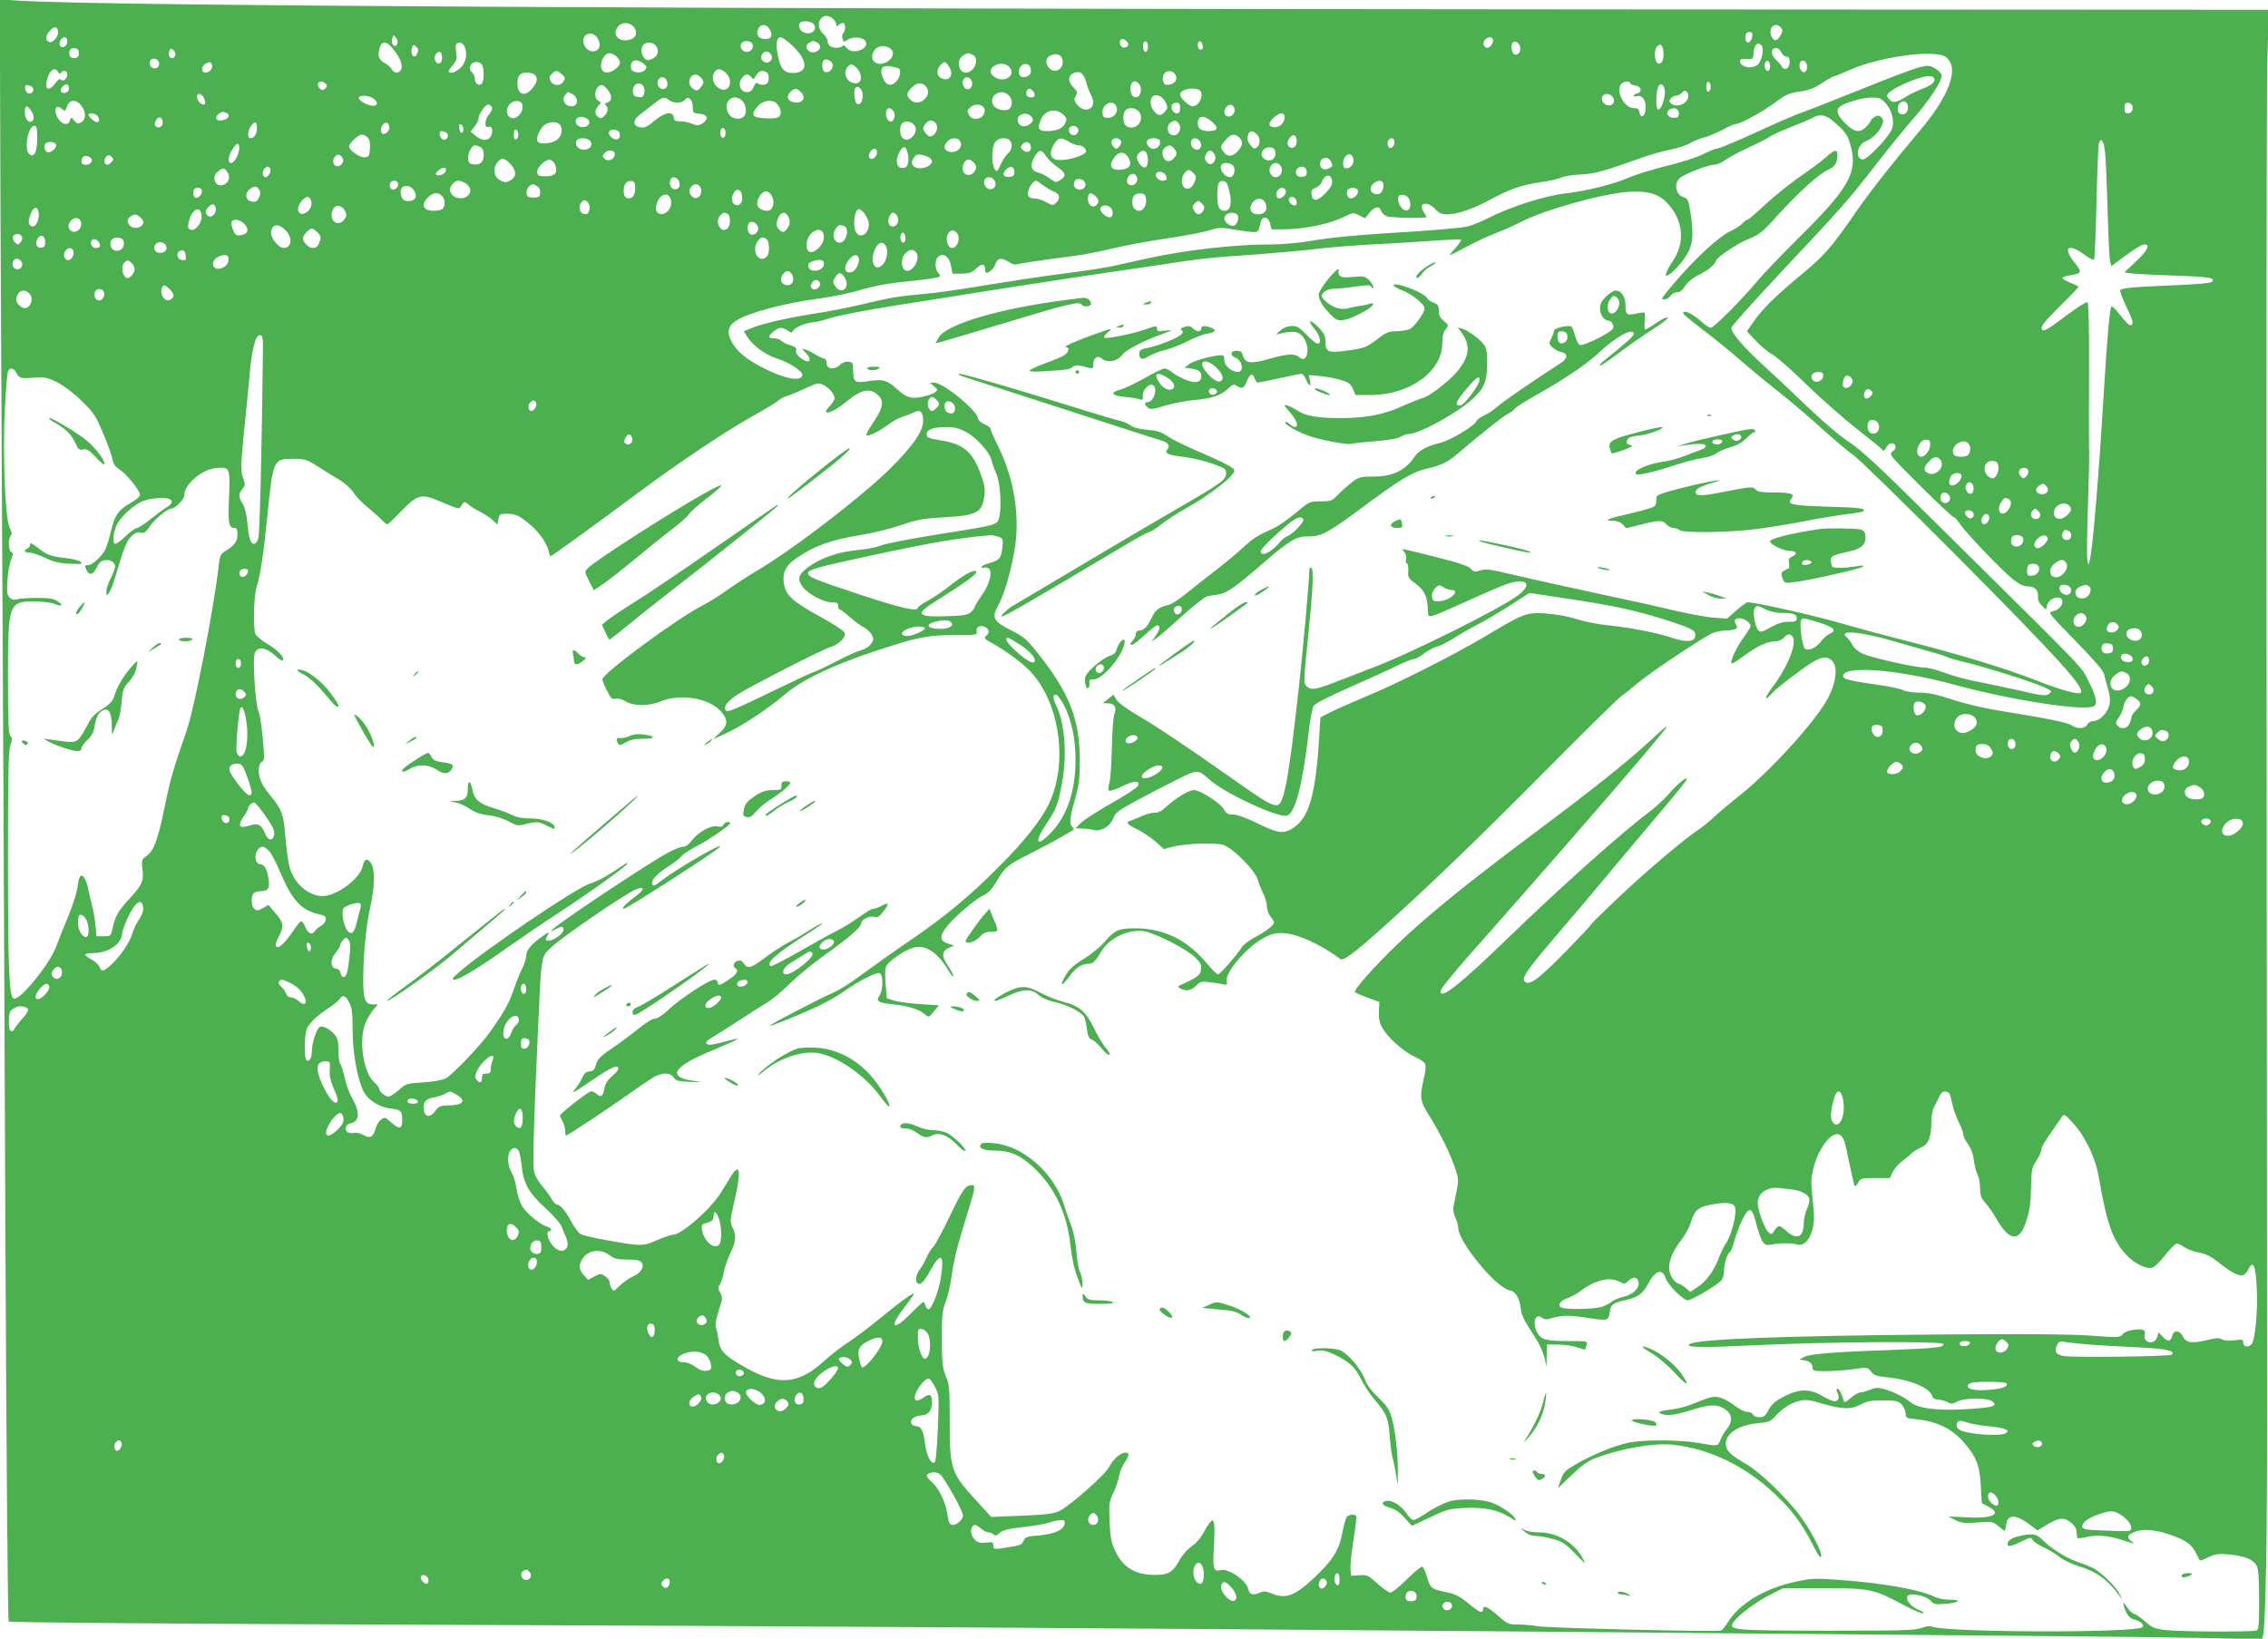 <?xml version="1.0" standalone="no"?>
<!DOCTYPE svg PUBLIC "-//W3C//DTD SVG 20010904//EN"
 "http://www.w3.org/TR/2001/REC-SVG-20010904/DTD/svg10.dtd">
<svg version="1.0" xmlns="http://www.w3.org/2000/svg"
 width="1280pt" height="925pt" viewBox="0 0 1280 925"
 preserveAspectRatio="xMidYMid meet">
<g transform="translate(0,925) scale(0.1,-0.1)"
fill="#4caf50" stroke="none">
<path d="M0 8874 c0 -208 4 -1229 10 -2269 6 -1039 15 -2927 20 -4195 6 -1391
14 -2308 19 -2313 6 -6 895 -13 2248 -18 2176 -8 3911 -19 6343 -39 652 -6
1691 -15 2310 -20 619 -5 1281 -12 1472 -16 l346 -7 6 34 c13 86 21 536 21
1219 0 410 -2 2221 -3 4025 -2 1804 0 3424 4 3600 l7 320 -3744 2 c-5292 3
-8474 20 -8946 49 l-113 7 0 -379z m4702 269 c10 -9 18 -23 18 -32 0 -12 3
-12 12 -3 7 7 18 12 25 12 16 0 17 -42 2 -57 -6 -6 -8 -20 -4 -32 6 -19 8 -20
30 -5 29 19 84 15 99 -8 28 -45 -76 -82 -107 -37 -9 13 -17 16 -22 10 -9 -15
-58 -14 -73 1 -7 7 -12 19 -12 28 0 9 -11 27 -25 40 -57 54 -1 136 57 83z
m-114 -25 c34 -34 -12 -73 -57 -48 -20 10 -28 40 -14 53 11 11 58 8 71 -5z
m-1016 -15 c27 -25 23 -62 -9 -74 -62 -23 -111 17 -79 66 19 29 60 33 88 8z
m774 -22 c17 -33 7 -51 -26 -51 -39 0 -56 23 -41 56 14 32 50 29 67 -5z m5705
13 c11 -13 11 -20 -1 -42 -20 -34 -36 -38 -50 -12 -26 49 17 94 51 54z m-9723
-21 c4 -27 -30 -68 -51 -60 -23 9 -21 36 5 64 25 27 42 25 46 -4z m9562 -17
c0 -25 -12 -46 -26 -46 -14 0 -20 41 -7 53 12 12 33 7 33 -7z m-6515 -26 c20
-38 6 -70 -30 -70 -41 0 -70 61 -43 88 22 22 57 14 73 -18z m-1132 -26 c-3 -8
-9 -14 -14 -14 -14 0 -22 27 -14 48 6 16 7 16 20 -1 8 -11 11 -25 8 -33z
m-1863 12 c0 -26 -29 -44 -41 -24 -10 16 8 48 26 48 9 0 15 -10 15 -24z m4086
-18 c96 -88 99 -160 7 -160 -47 0 -68 24 -83 98 -13 63 -7 104 15 104 9 0 36
-19 61 -42z m3959 32 c9 -14 -13 -50 -31 -50 -8 0 -17 7 -20 15 -11 29 35 61
51 35z m-2065 -15 c10 -12 10 -19 2 -27 -16 -16 -42 -2 -42 22 0 24 22 26 40
5z m-2126 -1 c21 -8 20 -41 -2 -53 -23 -12 -52 4 -52 29 0 24 24 35 54 24z
m377 -4 c25 -14 24 -36 -1 -50 -41 -22 -82 26 -42 49 21 13 20 13 43 1z m1867
-31 c-1 -13 -7 -23 -13 -22 -13 3 -18 30 -11 50 10 24 29 1 24 -28z m310 13
c2 -15 -2 -22 -12 -22 -11 0 -16 9 -16 26 0 31 23 28 28 -4z m1792 -19 c0 -27
-28 -43 -41 -22 -13 21 -11 57 4 62 19 7 37 -13 37 -40z m-6366 6 c40 -47 58
-88 52 -115 -8 -30 -41 -32 -56 -4 -6 11 -23 26 -39 34 -33 18 -41 39 -29 84
11 42 38 42 72 1z m406 12 c20 -39 12 -91 -19 -122 -16 -16 -39 -29 -50 -29
-27 0 -26 6 5 43 21 25 24 36 19 68 -4 21 -4 43 0 49 10 16 33 12 45 -9z
m1084 -2 c19 -28 7 -61 -29 -74 -22 -8 -29 -6 -41 10 -17 23 -18 57 -2 73 19
19 55 14 72 -9z m6243 -42 c-3 -21 -13 -47 -23 -58 -30 -33 -104 -21 -104 18
0 8 13 12 37 10 35 -2 37 0 39 31 2 43 21 67 41 50 11 -8 13 -24 10 -51z
m-7587 19 c0 -6 -5 -18 -10 -26 -15 -23 -34 3 -26 35 6 22 9 25 21 15 8 -7 15
-18 15 -24z m7028 -12 c3 -46 -10 -69 -32 -61 -19 8 -22 77 -4 95 20 20 33 8
36 -34z m-4364 23 c28 -21 17 -59 -23 -79 -57 -28 -100 16 -67 67 18 28 61 33
90 12z m-4579 -27 c0 -18 -6 -26 -23 -28 -24 -4 -38 18 -28 44 3 9 15 14 28
12 17 -2 23 -10 23 -28z m545 -6 c0 -7 -5 -16 -11 -20 -17 -10 -32 12 -24 36
5 17 10 19 21 9 8 -6 14 -17 14 -25z m9065 8 c5 -12 18 -22 27 -22 13 0 18 -8
18 -30 0 -37 -28 -53 -44 -25 -6 10 -21 27 -33 38 -34 30 -29 71 7 65 8 -2 19
-13 25 -26z m-7560 -28 c0 -19 -6 -30 -17 -32 -21 -4 -34 34 -17 54 18 22 34
11 34 -22z m1854 22 c25 -30 -16 -67 -44 -40 -11 12 -12 20 -5 35 12 22 33 25
49 5z m-869 -16 c27 -27 25 -44 -7 -70 -38 -30 -77 -24 -81 13 -4 35 22 77 48
77 11 0 29 -9 40 -20z m2011 10 c40 -22 8 -100 -41 -100 -40 0 -54 69 -18 94
26 19 33 19 59 6z m505 -25 c14 -57 -50 -89 -81 -41 -18 27 -11 55 19 65 30
12 55 2 62 -24z m4982 16 c11 -6 25 -24 32 -40 29 -72 -33 -210 -168 -370
-167 -199 -281 -344 -358 -454 -150 -217 -181 -253 -322 -371 -147 -122 -219
-193 -270 -269 l-33 -47 53 -56 c29 -31 71 -65 93 -76 21 -12 110 -89 195
-173 86 -83 216 -197 288 -253 72 -56 134 -107 138 -113 4 -7 11 -2 18 13 14
28 44 35 53 12 4 -11 -1 -22 -16 -33 -21 -16 -19 -18 157 -194 98 -97 183
-177 189 -177 6 0 22 -18 37 -41 34 -50 234 -259 299 -311 34 -27 59 -38 82
-38 39 0 60 -22 57 -59 -1 -18 6 -35 22 -50 l24 -22 5 24 c12 46 87 62 87 19
0 -24 -28 -49 -60 -54 -23 -3 -10 -19 132 -164 107 -110 159 -170 163 -190 3
-16 13 -52 22 -81 10 -33 13 -64 9 -89 -9 -45 -55 -94 -90 -94 -15 0 -30 -8
-36 -20 -13 -24 -56 -27 -86 -5 -23 16 -141 40 -390 80 -102 16 -205 40 -282
65 -92 30 -137 40 -187 40 -38 0 -78 6 -94 14 -15 8 -81 22 -147 31 -158 22
-196 32 -192 52 11 58 321 32 628 -52 317 -87 738 -152 788 -121 22 13 12 57
-30 139 -46 91 14 28 -844 877 -337 335 -436 427 -507 474 -55 36 -149 116
-246 209 -87 84 -200 190 -251 236 -107 98 -172 176 -168 202 2 10 123 145
269 301 361 385 382 408 538 608 74 96 173 218 219 270 91 103 166 218 160
246 -2 10 -18 27 -36 37 -30 18 -39 19 -86 8 -29 -6 -180 -63 -335 -126 -154
-62 -305 -121 -334 -131 -28 -9 -139 -57 -245 -106 -107 -49 -208 -92 -225
-95 -18 -3 -58 -19 -89 -35 -31 -16 -121 -45 -200 -64 -79 -20 -173 -48 -209
-64 -88 -39 -243 -78 -359 -91 -120 -13 -319 -77 -447 -143 -37 -19 -88 -39
-113 -45 -44 -9 -216 -24 -430 -36 -187 -11 -342 -26 -459 -46 -64 -11 -161
-19 -222 -19 -206 0 -483 -32 -700 -80 -49 -11 -129 -29 -179 -40 -49 -11
-181 -31 -292 -45 -112 -14 -308 -44 -436 -65 -128 -22 -288 -45 -355 -50
-137 -12 -179 -19 -355 -61 -68 -16 -185 -39 -260 -50 -146 -23 -293 -56 -356
-83 l-38 -16 20 -32 c29 -47 104 -102 165 -121 73 -23 149 -73 145 -95 -8 -40
-106 -20 -238 50 -87 46 -141 94 -166 149 -24 54 -12 87 46 118 71 39 256 88
420 111 83 11 188 31 233 44 122 35 178 46 331 61 76 8 143 18 148 23 5 5 2
14 -7 22 -18 15 -20 71 -3 88 31 31 67 4 77 -56 l7 -37 52 0 c43 1 57 6 81 29
31 30 51 28 51 -5 0 -10 3 -19 6 -19 18 0 43 24 52 50 13 35 34 38 76 11 22
-15 35 -17 60 -10 17 4 103 17 191 29 186 24 182 23 345 60 69 16 204 41 300
55 96 14 202 34 236 45 56 17 67 17 140 4 43 -7 92 -14 107 -14 28 0 31 3 41
53 9 40 43 37 54 -5 l9 -33 89 1 c104 2 246 33 320 70 50 25 52 25 84 9 l34
-17 25 31 c30 36 57 40 66 10 4 -11 18 -24 32 -30 25 -9 223 -13 223 -4 0 3
-7 17 -16 30 -33 50 21 63 66 15 22 -24 36 -30 69 -30 56 0 149 32 247 86 103
56 173 80 276 95 46 6 99 18 118 26 19 9 69 17 110 18 75 3 125 16 344 94 48
18 121 38 162 46 40 8 93 25 116 39 24 13 59 27 78 31 19 4 64 23 99 41 35 19
70 34 78 34 24 0 145 66 211 114 74 55 88 61 161 71 37 5 73 19 114 46 33 22
64 39 70 39 5 0 44 16 86 35 163 73 465 116 539 76z m-10080 -37 c4 -26 -26
-40 -45 -21 -8 7 -11 21 -7 31 9 24 48 17 52 -10z m3802 -13 c0 -24 -25 -45
-45 -37 -18 7 -20 62 -2 69 19 7 47 -12 47 -32z m-1069 10 c20 -16 22 -21 10
-35 -19 -23 -75 -18 -79 7 -9 47 27 62 69 28z m6359 -17 c0 -15 -6 -24 -15
-24 -15 0 -21 40 -9 53 12 11 24 -3 24 -29z m208 7 c2 -13 -1 -28 -8 -35 -16
-15 -40 18 -33 45 7 27 37 20 41 -10z m-9002 4 c8 -20 -13 -45 -37 -45 -24 0
-25 35 -1 49 24 14 32 13 38 -4z m1522 3 c14 -14 16 -86 3 -107 -13 -21 -41
-5 -41 22 0 14 -7 30 -15 37 -26 22 -10 60 25 60 9 0 21 -5 28 -12z m2636 -10
c34 -49 5 -94 -44 -68 -24 13 -26 47 -3 72 21 23 29 23 47 -4z m-500 -40 c12
-34 2 -58 -25 -58 -50 0 -77 61 -43 95 14 14 19 14 38 2 11 -8 25 -26 30 -39z
m840 36 c47 -46 -25 -98 -82 -58 -12 8 -22 21 -22 29 0 23 30 45 60 45 16 0
36 -7 44 -16z m124 -16 c2 -18 -3 -30 -17 -37 -27 -15 -51 -4 -51 23 0 50 62
63 68 14z m-746 6 c15 -10 8 -51 -13 -73 -30 -32 -60 -24 -77 21 -20 51 -4 72
47 63 20 -4 39 -9 43 -11z m-4744 -20 c6 -11 11 -13 16 -5 11 18 36 13 36 -8
0 -24 -23 -44 -36 -31 -7 7 -18 0 -32 -20 -43 -58 -68 -27 -38 45 16 37 39 45
54 19z m3769 -6 c45 -42 20 -113 -32 -90 -35 16 -51 55 -37 87 14 31 38 32 69
3z m-927 -6 c19 -16 21 -22 11 -40 -15 -28 -56 -29 -71 -3 -13 25 -13 27 6 45
20 20 27 20 54 -2z m1158 9 c8 -5 12 -21 10 -37 -2 -22 -9 -30 -27 -32 -13 -2
-28 1 -34 7 -8 8 -14 2 -23 -19 -10 -22 -20 -30 -39 -30 -35 0 -52 43 -30 76
18 28 37 31 56 8 11 -14 14 -13 26 10 14 26 37 33 61 17z m1802 -54 c6 -23 17
-54 25 -69 19 -33 19 -62 1 -78 -22 -17 -57 -8 -78 21 -17 23 -18 29 -7 47 12
19 10 25 -15 51 -32 33 -29 67 7 80 33 13 55 -5 67 -52z m504 41 c15 -25 -3
-52 -37 -56 -21 -3 -28 2 -33 22 -12 49 43 76 70 34z m-3616 0 c19 -19 14 -44
-14 -77 -42 -51 -84 -36 -84 29 0 44 15 60 55 60 17 0 36 -5 43 -12z m936 -14
c9 -8 16 -22 16 -29 0 -13 -26 -45 -36 -45 -19 0 -44 24 -44 43 0 43 35 60 64
31z m-189 -25 c9 -29 -12 -51 -36 -38 -21 11 -25 39 -8 56 15 15 37 6 44 -18z
m1720 0 c8 -24 -11 -50 -30 -42 -20 7 -29 41 -15 58 14 17 37 9 45 -16z m5429
22 c13 -20 -9 -41 -62 -61 -32 -12 -73 -32 -92 -44 -52 -34 -75 -39 -94 -21
-9 9 -16 20 -16 24 0 17 41 44 116 76 77 34 137 44 148 26z m-9075 -35 c9 -10
8 -16 -4 -26 -13 -11 -19 -11 -32 2 -16 17 -10 38 11 38 8 0 19 -6 25 -14z
m4590 0 c18 -22 10 -70 -13 -74 -22 -5 -36 14 -36 49 0 40 26 53 49 25z m2771
5 c0 -5 12 -11 27 -13 35 -4 45 -37 14 -45 -12 -3 -21 -9 -21 -13 0 -5 8 -6
19 -3 30 8 52 -24 49 -71 -3 -45 -30 -59 -36 -18 -3 17 -10 22 -32 22 -56 0
-105 101 -68 138 14 14 48 16 48 3z m455 -21 c0 -13 -6 -25 -12 -27 -9 -3 -13
6 -13 27 0 21 4 30 13 28 6 -3 12 -15 12 -28z m-9267 -16 c-4 -21 -39 -26 -45
-8 -2 7 4 19 13 28 19 20 38 8 32 -20z m3242 21 c7 -9 10 -25 6 -41 -5 -20
-12 -25 -34 -22 -19 2 -28 9 -30 26 -6 43 33 68 58 37z m1594 -1 c47 -47 -35
-124 -84 -79 -26 24 -25 41 5 70 28 29 57 32 79 9z m4171 -53 c-10 -53 -24
-83 -38 -78 -15 5 -11 115 6 135 18 22 39 -16 32 -57z m-9216 50 c19 -12 6
-43 -16 -39 -21 4 -31 48 -11 48 7 0 19 -4 27 -9z m3250 -17 c27 -34 27 -63
-1 -73 -14 -5 -17 -10 -10 -15 18 -11 14 -41 -8 -61 -16 -15 -22 -15 -35 -5
-20 16 -19 39 2 63 17 18 17 19 0 28 -32 18 -16 89 19 89 7 0 22 -12 33 -26z
m1430 2 c18 -21 10 -80 -11 -84 -12 -2 -19 6 -24 32 -10 57 8 84 35 52z m-338
-17 c33 -33 5 -68 -43 -56 -35 9 -42 33 -18 57 25 25 35 25 61 -1z m1307 9
c18 -18 14 -38 -7 -38 -23 0 -35 15 -27 35 7 18 18 19 34 3z m936 6 c37 -14 9
-94 -33 -94 -21 0 -71 47 -71 66 0 27 63 44 104 28z m2764 -30 c6 -43 -57 -76
-94 -50 -15 12 -16 16 -5 30 7 9 21 16 31 16 10 0 23 7 30 15 16 20 34 14 38
-11z m-6299 6 c38 -20 36 -70 -3 -70 -26 0 -46 18 -46 40 0 14 18 40 28 40 2
0 11 -4 21 -10z m2463 -7 c26 -24 24 -71 -4 -82 -25 -9 -68 3 -80 22 -34 53
37 103 84 60z m-4540 -18 c6 -14 8 -28 4 -32 -11 -12 -41 12 -44 36 -5 30 26
27 40 -4z m5429 -27 c10 -24 9 -31 -6 -48 -22 -25 -37 -25 -58 -2 -42 47 -23
113 28 90 13 -6 29 -24 36 -40z m2519 37 c18 -22 8 -50 -19 -50 -28 0 -47 25
-38 49 8 20 40 21 57 1z m-6990 -13 c30 -24 18 -46 -19 -37 -36 9 -73 34 -66
45 10 16 61 11 85 -8z m1666 -7 c26 -20 74 -19 89 2 19 25 45 0 45 -43 0 -31
2 -33 37 -36 47 -4 55 -29 19 -54 -23 -14 -30 -15 -59 -3 -17 8 -48 14 -67 14
-29 0 -36 4 -38 23 -6 39 -55 27 -120 -29 -18 -16 -41 -29 -52 -29 -55 0 -67
36 -22 70 15 11 49 39 77 60 55 44 63 46 91 25z m414 -5 c22 -22 27 -69 8 -88
-20 -20 -65 -14 -82 10 -46 65 19 133 74 78z m6450 -10 c39 -42 55 -111 35
-154 -24 -50 -137 -166 -161 -166 -45 0 -34 83 13 101 37 14 79 54 94 91 10
24 9 32 -3 45 -12 12 -20 13 -37 4 -11 -7 -21 -15 -21 -19 0 -4 -11 -20 -25
-35 -38 -40 -69 -35 -121 17 -44 44 -55 75 -31 93 28 23 126 52 175 52 47 1
57 -3 82 -29z m-10181 -16 c28 -36 27 -80 -1 -95 -18 -10 -24 -8 -39 10 -17
21 -18 21 -24 1 -13 -41 -66 -14 -80 41 -8 34 10 47 34 24 18 -15 19 -14 29
14 14 40 52 42 81 5z m2487 11 c18 -45 -37 -103 -71 -75 -33 28 -5 90 42 90
13 0 26 -7 29 -15z m1438 0 c22 -23 29 -54 15 -71 -9 -11 -29 -14 -78 -12 -77
4 -87 18 -46 67 30 35 82 43 109 16z m6384 -16 c3 -30 -18 -52 -42 -43 -19 7
-21 45 -4 62 19 19 43 10 46 -19z m-4469 3 c16 -30 -9 -67 -44 -67 -25 0 -31
4 -33 26 -6 48 56 81 77 41z m361 -12 c0 -23 -5 -30 -19 -30 -20 0 -37 32 -26
50 3 5 15 10 26 10 14 0 19 -7 19 -30z m5374 15 c8 -23 -4 -45 -25 -45 -14 0
-19 7 -19 30 0 23 5 30 19 30 10 0 21 -7 25 -15z m-9257 -11 c3 -8 -4 -25 -16
-38 -25 -27 -30 -81 -6 -72 21 8 30 -20 17 -50 -15 -31 -52 -32 -88 0 l-28 23
22 28 c12 15 22 35 22 44 0 25 38 81 55 81 9 0 18 -7 22 -16z m2773 1 c10 -12
10 -21 2 -40 -15 -32 -66 -35 -82 -6 -13 25 -13 27 6 45 20 20 58 21 74 1z
m1418 -11 c4 -25 -22 -49 -43 -40 -31 12 -9 70 25 64 8 -2 16 -13 18 -24z
m-6794 -6 c18 -26 21 -54 6 -63 -19 -12 -40 16 -40 51 0 39 12 43 34 12z
m4864 0 c14 -14 15 -37 3 -57 -13 -20 -41 3 -41 34 0 34 16 45 38 23z m1386
-4 c34 -33 9 -94 -38 -94 -31 0 -46 18 -46 55 0 17 5 36 12 43 17 17 54 15 72
-4z m3051 -14 c0 -21 -5 -25 -30 -25 -33 0 -48 30 -23 46 25 17 53 6 53 -21z
m-3471 -10 c17 -16 18 -23 8 -45 -14 -30 -48 -45 -103 -45 -48 0 -56 14 -35
64 24 57 86 69 130 26z m-4730 14 c35 -13 11 -44 -35 -44 -24 0 -25 26 -1 39
21 13 17 12 36 5z m-726 -16 c15 -15 16 -38 0 -38 -14 0 -48 30 -48 42 0 12
34 10 48 -4z m5276 -11 c9 -15 7 -22 -11 -37 -27 -21 -60 -16 -68 12 -14 43
54 65 79 25z m1426 0 c0 -31 -32 -60 -61 -55 -32 4 -33 21 -3 51 34 34 64 36
64 4z m3087 -14 c73 -59 91 -82 108 -147 41 -150 -11 -240 -302 -527 -87 -86
-186 -190 -220 -230 -91 -109 -250 -269 -268 -269 -8 0 -32 15 -52 34 -55 48
-103 71 -103 47 0 -5 52 -48 115 -96 63 -48 154 -121 202 -164 48 -42 144
-122 213 -176 69 -54 184 -152 255 -217 72 -64 150 -131 175 -147 25 -16 277
-262 561 -547 594 -598 749 -768 722 -795 -12 -12 -123 19 -250 70 -172 68
-466 157 -783 236 -80 20 -230 61 -335 91 -158 45 -467 114 -512 114 -7 0 -36
-21 -64 -46 l-52 -46 -71 5 c-39 2 -139 21 -223 40 -83 20 -290 66 -460 102
-169 36 -374 82 -455 101 -129 31 -152 34 -183 24 -32 -10 -37 -9 -53 9 -12
15 -66 33 -195 66 -97 25 -182 45 -188 45 -6 0 -3 -7 6 -16 10 -11 14 -25 11
-40 -4 -14 -2 -24 4 -24 6 0 9 -18 8 -41 -3 -39 0 -44 42 -74 48 -34 68 -76
69 -149 1 -37 2 -38 29 -31 15 3 104 42 197 84 94 43 193 86 222 95 110 36
145 0 61 -64 -102 -77 -629 -339 -834 -414 -54 -21 -144 -55 -199 -77 -111
-43 -136 -47 -161 -22 -18 19 -18 17 11 303 24 230 30 356 16 364 -6 4 -11 1
-11 -7 0 -51 -35 -445 -60 -672 -39 -355 -67 -545 -88 -608 -27 -82 -35 -80
-282 94 -279 196 -422 292 -543 363 -58 34 -105 69 -116 86 l-17 29 -30 -24
-29 -24 26 -1 c39 0 54 -23 39 -59 -7 -18 -13 -95 -15 -193 -2 -90 -8 -179
-14 -198 -6 -19 -7 -38 -2 -43 4 -4 38 6 73 24 69 34 107 35 89 1 -5 -10 -74
-54 -153 -99 -79 -45 -155 -94 -170 -110 l-28 -29 38 -1 c20 0 49 -4 63 -8 42
-11 93 19 111 64 14 35 28 45 129 100 63 34 164 87 225 117 123 62 125 62 189
4 86 -78 395 -221 440 -204 46 18 87 178 120 463 8 74 22 145 29 157 9 13 84
52 203 104 103 46 224 100 267 122 44 21 87 38 97 38 9 0 33 13 54 30 21 16
54 34 75 40 20 5 65 28 99 50 34 22 94 56 133 76 39 20 120 68 180 106 l110
71 211 -32 c260 -38 401 -69 579 -127 106 -35 138 -49 143 -65 16 -50 -36 -61
-130 -29 -80 27 -230 57 -357 70 -57 5 -140 22 -183 36 -49 16 -115 27 -171
31 -109 7 -125 1 -340 -128 -178 -106 -503 -270 -669 -338 -71 -30 -160 -69
-197 -87 l-66 -33 -6 -98 c-20 -347 -59 -477 -158 -533 -50 -28 -78 -23 -199
36 -59 29 -107 46 -129 46 -29 -1 -39 5 -52 29 -21 36 -134 109 -169 109 -29
0 -99 -42 -157 -94 -26 -24 -48 -35 -65 -34 -14 1 -47 -7 -74 -19 -26 -12 -56
-24 -66 -27 -26 -8 -14 -21 46 -50 28 -14 73 -44 99 -67 l47 -42 48 13 c75 19
243 25 288 10 55 -18 180 -145 194 -196 6 -22 20 -57 31 -79 11 -21 20 -53 20
-71 0 -17 9 -43 20 -57 11 -14 20 -29 20 -34 0 -16 -42 -48 -106 -83 -34 -18
-67 -43 -75 -56 -27 -44 -123 -154 -135 -154 -6 0 -32 25 -57 55 -115 140
-247 205 -415 205 -88 0 -113 -12 -169 -78 -24 -28 -75 -69 -115 -94 -54 -32
-80 -55 -102 -91 -39 -64 -26 -71 18 -10 37 51 70 73 111 73 24 0 33 9 78 80
47 73 163 121 245 101 71 -18 224 -97 271 -140 36 -33 42 -44 39 -73 -3 -33
-17 -44 -123 -92 -16 -7 17 -26 46 -26 15 0 36 11 50 26 22 23 29 25 74 20 28
-3 62 -9 77 -12 23 -5 26 -3 21 15 -12 48 109 192 208 246 40 22 67 29 104 28
81 -1 213 -60 331 -147 15 -12 77 34 239 179 256 230 557 520 921 888 208 210
397 396 419 413 22 16 69 53 104 83 73 61 365 255 416 277 19 8 51 14 72 15
54 1 75 10 63 29 -17 26 -11 40 17 40 27 0 63 -25 63 -44 0 -6 -18 -35 -39
-64 -38 -50 -79 -138 -69 -147 3 -3 34 15 68 41 77 57 134 83 178 84 20 0 39
8 49 20 22 25 39 25 52 2 22 -41 -35 -177 -121 -288 -45 -60 -40 -77 7 -23 25
28 151 124 218 167 60 37 89 40 118 11 31 -31 23 -116 -19 -200 -62 -126 -322
-414 -502 -558 -52 -41 -117 -96 -145 -122 -27 -25 -66 -57 -86 -70 -83 -55
-290 -230 -444 -375 -91 -86 -165 -159 -165 -162 0 -4 -65 -73 -144 -154 -142
-144 -194 -185 -222 -174 -37 14 -9 57 188 287 68 79 214 251 323 383 110 131
244 290 298 354 53 63 97 119 97 124 0 16 -57 -31 -101 -83 -23 -28 -74 -74
-113 -104 -147 -109 -510 -433 -796 -711 -270 -261 -380 -348 -380 -301 0 18
78 112 305 367 241 272 712 813 830 954 50 59 103 123 118 142 47 56 22 39
-75 -52 -120 -111 -314 -266 -612 -489 -536 -400 -772 -600 -978 -829 -44 -48
-76 -92 -71 -96 4 -5 37 -19 73 -32 l65 -24 -3 -52 c-2 -36 3 -63 17 -89 27
-55 122 -140 185 -168 30 -13 57 -32 60 -43 4 -11 0 -48 -9 -83 -24 -105 -21
-126 36 -214 59 -95 119 -218 144 -297 17 -51 17 -65 6 -120 -7 -35 -15 -75
-18 -91 -3 -15 2 -42 11 -61 9 -19 16 -44 16 -57 0 -78 212 -337 289 -352 35
-7 56 -41 64 -104 5 -41 18 -66 89 -175 17 -27 37 -72 44 -100 l12 -53 1 63 1
62 64 0 c35 0 83 -7 106 -15 24 -8 44 -14 45 -13 2 2 6 13 9 26 7 22 7 22
-103 22 -127 0 -154 8 -176 49 -29 58 -9 113 30 81 9 -7 24 -9 37 -5 68 21
108 22 197 9 138 -21 137 -21 145 25 7 48 17 56 89 72 69 15 100 37 127 89 40
78 81 93 100 36 12 -38 100 -126 125 -126 23 0 174 90 191 114 8 11 14 34 14
51 0 40 17 97 32 106 6 4 18 31 25 61 8 29 27 81 43 116 40 85 58 82 82 -16
10 -41 26 -85 35 -99 14 -21 21 -24 52 -18 48 9 110 9 143 0 59 -16 105 78 94
192 -3 35 -9 92 -12 127 -16 172 142 397 185 263 6 -18 20 -79 31 -136 12 -58
24 -109 27 -114 3 -6 12 2 20 17 13 25 17 26 96 26 l83 0 16 34 c9 18 31 44
48 57 17 13 43 34 56 47 14 12 40 29 59 36 39 17 55 58 55 146 0 30 7 66 15
80 7 14 21 40 29 58 12 26 21 33 38 30 19 -2 25 -13 35 -64 7 -34 24 -83 38
-109 14 -27 25 -57 25 -68 0 -11 12 -35 26 -54 17 -22 29 -54 34 -92 4 -33 14
-70 21 -82 7 -13 14 -47 14 -75 1 -43 6 -58 32 -87 18 -20 44 -58 59 -84 73
-129 129 -137 167 -23 23 68 28 105 30 211 2 86 5 100 30 137 15 23 27 50 27
60 0 17 23 54 83 138 12 18 28 40 34 50 12 18 16 15 62 -35 70 -76 127 -195
146 -306 45 -259 77 -352 151 -434 48 -53 117 -88 153 -76 11 3 43 35 71 71
28 35 57 64 66 64 8 0 27 -9 42 -20 15 -11 51 -24 81 -30 39 -7 69 -22 108
-53 111 -87 146 -96 171 -44 29 59 43 26 49 -113 6 -117 -10 -284 -28 -306
-18 -22 -49 -18 -49 6 0 19 -4 20 -49 14 -30 -4 -56 -2 -70 5 -17 10 -36 9
-91 -5 -81 -19 -114 -14 -132 24 -17 34 -50 36 -58 3 -8 -35 -26 -37 -54 -7
l-24 26 -6 -24 c-3 -14 -15 -28 -27 -31 -27 -9 -52 13 -45 41 7 28 -8 34 -65
27 -27 -3 -50 -13 -60 -25 -15 -19 -21 -19 -185 -7 -121 8 -366 10 -864 6
-889 -8 -1348 -26 -1394 -54 -31 -20 70 -21 362 -7 398 20 1063 24 1069 8 7
-20 -35 -24 -307 -35 -319 -11 -449 -22 -481 -40 l-24 -14 25 -3 c33 -5 50
-20 50 -43 0 -17 8 -19 73 -19 39 0 109 5 154 11 83 12 83 12 103 -13 16 -21
31 -27 87 -32 132 -13 243 -59 258 -106 4 -13 15 -20 33 -20 15 -1 38 -7 52
-14 21 -12 29 -12 55 2 43 23 178 23 201 0 15 -15 15 -17 -2 -26 -11 -6 -80
-13 -155 -17 -161 -9 -265 5 -307 40 -36 29 -97 60 -149 74 -34 9 -49 9 -79
-4 -20 -8 -45 -15 -55 -15 -10 0 -34 -14 -54 -31 -32 -28 -35 -29 -41 -12 -14
44 -24 63 -34 63 -7 0 -7 -7 0 -21 14 -26 6 -49 -17 -49 -10 0 -40 14 -68 30
-71 42 -132 41 -217 -3 -48 -25 -68 -42 -86 -75 -19 -35 -29 -42 -53 -42 -17
0 -32 6 -35 15 -4 8 -18 15 -33 15 -15 0 -45 15 -70 35 -24 19 -61 40 -82 45
-39 11 -46 9 -167 -39 -29 -12 -80 -24 -113 -28 -66 -7 -83 -17 -43 -27 33 -9
79 -1 181 31 92 28 134 26 177 -8 34 -27 34 -68 1 -107 -14 -17 -30 -44 -36
-61 -13 -36 -15 -36 -124 -16 -103 18 -311 19 -396 1 -81 -18 -189 -62 -289
-118 -67 -39 -76 -47 -91 -91 l-17 -48 77 74 c59 56 93 80 137 97 143 54 330
86 433 75 210 -22 413 -121 582 -282 95 -91 150 -165 210 -283 29 -57 44 -79
47 -66 6 26 -58 148 -120 231 -77 103 -224 244 -301 289 -91 53 -117 78 -117
116 0 60 73 106 186 117 56 5 68 10 92 37 40 45 83 74 133 87 39 10 55 9 136
-15 112 -32 159 -33 215 -4 35 19 59 23 125 23 72 0 85 -3 105 -22 12 -13 22
-35 23 -50 0 -27 2 -28 65 -35 116 -12 206 -58 273 -141 64 -78 80 -122 86
-232 l6 -100 38 -20 c79 -42 25 -68 -128 -60 l-100 5 40 -20 c35 -18 52 -20
126 -14 82 6 87 5 116 -20 17 -14 33 -26 36 -26 3 0 7 14 9 31 6 62 54 63 132
4 l45 -34 48 29 c71 44 103 47 141 15 22 -18 32 -36 32 -54 0 -15 2 -30 5 -33
3 -3 29 0 57 7 59 13 129 5 217 -25 44 -15 51 -16 34 -3 -32 22 -29 38 10 54
45 20 111 16 192 -10 95 -31 132 -55 157 -105 11 -22 22 -43 24 -45 1 -2 24 7
49 19 40 19 55 21 119 15 85 -8 135 -29 153 -65 9 -17 13 -79 13 -191 0 -143
-2 -168 -16 -173 -24 -9 -440 -7 -516 3 -59 8 -74 14 -114 50 -26 23 -53 41
-60 41 -7 0 -25 17 -40 38 -20 29 -24 32 -19 12 15 -53 31 -74 61 -82 38 -10
61 -33 43 -44 -53 -33 -1127 -29 -1187 5 -8 5 -31 1 -56 -8 -35 -14 -107 -16
-536 -16 -535 1 -557 3 -527 48 25 38 130 117 207 155 l74 37 226 0 c262 0
286 -5 448 -92 56 -30 108 -53 115 -50 7 2 -4 11 -23 19 -67 29 -92 88 -38 88
40 0 92 -19 108 -39 13 -17 24 -19 83 -14 78 7 90 23 17 23 -29 0 -67 8 -88
19 -74 37 -294 76 -522 92 -144 11 -162 10 -254 -9 -173 -37 -316 -121 -383
-227 -15 -25 -33 -47 -40 -49 -22 -9 -978 14 -1032 24 -30 5 -80 10 -112 10
-55 0 -60 2 -115 50 -58 51 -84 62 -84 35 0 -26 -23 -16 -84 35 -46 38 -73 52
-115 61 -92 18 -99 23 -116 83 -9 31 -21 59 -27 62 -5 4 -45 -28 -87 -70 -42
-42 -84 -76 -94 -76 -9 0 -42 23 -72 50 -53 48 -59 51 -103 48 l-47 -3 -3 40
c-2 22 6 96 17 164 11 69 18 128 15 133 -8 13 -40 9 -53 -5 -6 -8 -18 -49 -26
-93 -18 -96 -56 -154 -161 -253 -108 -101 -159 -119 -239 -85 -30 12 -44 13
-62 5 -42 -19 -61 -14 -68 19 -11 49 -112 118 -155 107 -38 -10 -45 8 -41 95
8 142 7 181 -6 185 -6 2 -26 -23 -44 -57 -21 -40 -46 -70 -73 -88 -24 -16 -53
-49 -71 -82 -36 -65 -61 -80 -135 -80 -115 0 -184 42 -228 140 -21 45 -26 75
-30 163 -4 99 -2 111 21 160 14 28 28 70 32 92 3 22 17 57 31 77 29 45 30 58
5 58 -27 0 -69 -37 -91 -80 -24 -47 -227 -225 -285 -251 -31 -14 -80 -20 -211
-25 l-170 -7 -79 87 c-150 163 -155 178 -155 461 0 177 -2 199 -22 247 -19 46
-22 73 -22 208 -1 136 2 162 21 211 12 31 26 91 32 134 15 107 32 176 85 347
50 160 53 178 32 178 -36 0 -53 -23 -125 -174 -43 -89 -85 -167 -94 -175 -10
-7 -26 -34 -37 -58 -11 -24 -28 -56 -40 -70 -21 -28 -27 -68 -10 -78 17 -10
36 11 75 81 55 98 75 82 56 -43 -12 -81 -52 -183 -71 -183 -7 0 -14 9 -17 20
-3 11 -8 20 -12 20 -4 0 -36 -29 -71 -65 -99 -100 -125 -83 -42 27 27 35 52
70 57 78 16 27 -58 -25 -180 -125 -66 -54 -149 -117 -186 -141 -37 -23 -98
-71 -136 -105 -151 -138 -265 -145 -464 -28 -102 59 -126 85 -134 145 -3 27
-10 58 -14 70 -6 13 -1 45 15 95 23 69 23 76 9 101 -14 24 -14 30 -1 50 8 13
17 43 21 67 4 24 20 71 36 105 33 69 36 101 13 148 -14 31 -14 40 10 145 41
176 33 227 -22 138 -15 -24 -38 -63 -52 -85 -56 -93 -224 -240 -273 -240 -10
0 -50 -14 -90 -31 -81 -35 -86 -35 -287 1 -69 12 -134 27 -145 35 -11 7 -33
37 -49 66 -33 62 -64 99 -82 99 -8 0 -20 13 -29 29 -8 16 -33 50 -54 75 -24
27 -43 62 -47 83 -8 41 -2 263 21 773 21 465 16 435 79 495 54 53 418 302 474
324 46 19 53 4 12 -28 -67 -51 -96 -80 -79 -81 16 0 511 318 539 347 40 41
-243 -122 -324 -186 -45 -36 -56 -38 -56 -13 0 21 37 57 100 96 25 16 54 39
65 52 11 13 51 39 88 58 71 37 186 116 187 129 0 14 -31 7 -37 -9 -4 -11 -13
-13 -34 -9 -37 8 -107 -31 -145 -80 -16 -22 -35 -35 -49 -35 -13 0 -47 -13
-77 -29 -117 -61 -668 -429 -668 -446 0 -2 12 3 28 11 36 18 42 18 42 -5 0
-21 -56 -61 -84 -61 -19 0 -20 4 -5 32 11 20 10 20 -22 -2 -66 -45 -99 -83
-99 -112 0 -16 -9 -47 -20 -69 -12 -22 -35 -79 -51 -126 -29 -82 -52 -123
-136 -242 -53 -74 -209 -238 -247 -258 -19 -10 -68 -19 -128 -23 -93 -6 -97
-7 -137 -43 -23 -20 -49 -37 -58 -37 -19 0 -53 28 -53 44 0 6 -13 24 -30 39
-65 61 -88 257 -41 347 13 25 33 55 44 68 l20 22 -23 0 c-50 0 -60 24 -60 139
0 140 16 304 40 413 26 115 27 218 2 248 -22 28 -37 21 -45 -20 -13 -61 -120
-149 -204 -166 -82 -16 -178 56 -208 158 -8 30 -19 106 -24 169 -9 129 -20
160 -82 234 -23 28 -48 64 -55 82 -20 46 -18 100 3 112 16 8 16 20 6 134 -6
69 -17 135 -23 148 -19 35 -36 302 -22 333 18 41 66 32 124 -22 15 -14 31 -23
34 -19 13 13 -28 57 -83 90 -32 18 -64 44 -71 58 -15 28 -10 227 8 273 18 48
39 191 60 405 31 307 33 311 145 311 66 0 75 -3 137 -42 37 -24 92 -58 123
-76 32 -20 66 -50 80 -72 13 -21 46 -56 72 -77 26 -21 62 -53 80 -70 17 -18
35 -33 39 -33 3 0 39 33 78 74 89 93 114 100 207 61 130 -54 117 -52 135 -26
16 22 16 22 38 3 11 -10 41 -29 66 -41 25 -13 57 -34 71 -47 l26 -25 6 30 c6
29 10 31 47 31 48 0 69 -9 127 -57 51 -41 101 -111 109 -153 4 -16 8 -30 11
-30 6 0 272 192 486 352 241 179 500 353 662 443 66 37 129 75 140 85 11 10
31 21 45 24 14 4 60 23 102 42 73 34 78 35 107 20 33 -17 61 -52 61 -75 0 -8
-12 -27 -27 -43 -59 -62 16 -41 97 27 82 69 135 78 180 30 31 -32 22 -72 -35
-155 -24 -36 -40 -66 -35 -68 14 -5 73 24 120 59 25 19 63 40 85 47 22 7 50
18 62 24 36 18 53 4 53 -46 0 -60 -55 -141 -187 -272 -162 -160 -549 -457
-758 -580 -44 -26 -116 -73 -160 -104 -44 -32 -105 -70 -135 -85 -146 -74
-570 -386 -570 -420 0 -8 11 -36 26 -64 22 -44 28 -50 48 -45 14 3 36 -2 57
-15 46 -28 131 -28 201 1 110 44 272 17 337 -58 42 -47 40 -78 -7 -121 l-37
-35 59 26 c97 43 246 141 348 228 97 83 279 169 533 251 219 72 269 81 416 82
132 0 135 0 131 21 -5 26 21 38 49 24 23 -13 25 -33 4 -50 -14 -11 -9 -17 35
-41 71 -39 169 -110 212 -156 168 -175 218 -516 109 -748 -43 -92 -142 -217
-286 -360 -170 -171 -303 -280 -505 -418 -91 -62 -212 -148 -270 -191 -58 -44
-130 -89 -160 -101 -66 -27 -369 -185 -354 -185 14 0 163 60 268 109 47 22
113 59 148 84 85 60 184 111 202 104 22 -9 21 -95 0 -126 -23 -33 -8 -42 83
-51 83 -9 144 -29 176 -58 18 -16 20 -15 47 18 l29 35 -107 7 c-59 4 -125 13
-147 20 l-40 13 -7 80 c-4 48 -3 88 3 100 15 30 106 93 151 105 72 20 139 -24
202 -130 14 -25 26 -38 26 -30 0 8 -14 35 -31 60 -36 53 -34 80 5 99 l30 14
-35 11 c-46 15 -48 42 -5 96 45 57 161 156 207 176 26 12 46 34 70 73 50 86
66 99 184 158 94 47 240 127 254 140 3 2 -1 9 -7 15 -18 18 -15 51 15 157 23
81 27 115 27 221 0 229 -59 380 -237 603 -63 79 -79 93 -149 128 -101 51 -113
72 -76 138 33 58 73 192 94 319 32 184 -2 398 -91 579 -25 50 -45 97 -45 103
0 6 -16 18 -35 26 -19 8 -35 21 -35 30 0 43 -195 204 -248 204 l-24 0 23 -20
c23 -19 23 -20 5 -35 -10 -8 -42 -19 -71 -25 -62 -13 -89 -5 -143 44 -55 50
-79 57 -157 45 -81 -13 -89 -7 -90 59 0 43 -2 47 -27 50 -17 2 -34 -4 -48 -18
-30 -30 -75 -24 -75 10 0 17 -6 26 -20 28 -11 3 -31 12 -45 22 -14 9 -36 21
-50 25 l-25 7 23 -24 c42 -46 18 -66 -32 -27 -18 14 -26 28 -23 40 4 15 -3 21
-34 31 -22 6 -44 17 -50 25 -6 7 -24 13 -40 13 -36 0 -37 12 -3 39 32 25 47
26 79 5 21 -14 24 -14 32 1 10 18 75 44 110 45 12 0 57 11 100 25 43 13 193
43 333 65 562 90 885 140 1085 170 116 17 311 46 435 64 249 38 265 40 565 61
116 9 262 22 325 30 63 8 203 19 310 25 107 5 264 15 348 21 84 6 156 9 158 6
3 -3 -11 -24 -31 -46 -21 -23 -35 -41 -31 -41 3 0 47 22 98 50 51 27 123 60
160 74 38 14 103 43 145 65 140 70 453 157 604 168 111 7 172 -11 224 -69 86
-95 96 -221 25 -323 -16 -22 -31 -51 -35 -63 -6 -21 -5 -23 12 -13 30 15 90
85 113 132 25 49 28 110 10 222 -11 68 -16 78 -37 83 -44 11 -58 77 -24 108
26 23 159 75 194 76 16 0 43 11 61 25 17 13 76 45 130 70 55 25 111 54 125 64
14 10 69 34 121 55 52 20 106 43 120 51 38 22 69 18 107 -12z m-9419 -11 c4
-25 -23 -41 -40 -24 -7 7 -6 17 2 32 14 26 34 22 38 -8z m2402 12 c19 -22 -9
-49 -44 -40 -25 6 -35 33 -19 49 12 13 50 7 63 -9z m3521 -12 c39 -34 32 -52
-20 -52 -42 0 -61 14 -61 45 0 45 36 47 81 7z m-1681 -18 c31 -36 -28 -105
-64 -75 -21 18 -21 77 0 89 20 11 49 5 64 -14z m118 14 c25 -25 4 -78 -32 -78
-10 0 -36 32 -36 45 0 17 27 45 44 45 6 0 17 -5 24 -12z m1370 0 c32 -32 -3
-88 -41 -67 -22 13 -22 55 1 68 22 13 26 13 40 -1z m-5198 -31 c0 -34 -15 -57
-37 -57 -18 0 -16 41 3 68 22 31 34 27 34 -11z m748 5 c3 -21 -29 -48 -42 -35
-10 10 -7 38 6 51 17 17 32 10 36 -16z m960 16 c21 -21 14 -65 -14 -87 -29
-22 -98 -29 -109 -10 -10 15 2 52 26 82 22 29 75 37 97 15z m-543 -26 c0 -31
-19 -28 -23 4 -3 18 0 25 10 22 7 -3 13 -14 13 -26z m-2405 -50 c0 -79 -17
-115 -44 -93 -32 27 -8 161 28 161 13 0 16 -13 16 -68z m5874 51 c10 -26 -23
-48 -42 -29 -8 8 -12 22 -9 30 8 21 43 20 51 -1z m-1989 -23 c0 -13 -5 -25
-11 -27 -14 -5 -25 22 -17 42 8 23 28 12 28 -15z m-1170 -10 c0 -13 -6 -25
-12 -27 -9 -3 -13 6 -13 27 0 21 4 30 13 28 6 -3 12 -15 12 -28z m573 2 c4
-29 -23 -39 -48 -17 -25 23 -15 47 19 43 18 -2 27 -10 29 -26z m-979 9 c19
-12 6 -43 -16 -39 -21 4 -31 48 -11 48 7 0 19 -4 27 -9z m4573 -8 c22 -20 23
-56 2 -74 -14 -11 -19 -10 -35 10 -20 24 -23 39 -13 65 8 20 23 20 46 -1z
m-5017 -19 c11 -12 15 -30 13 -63 -3 -41 -6 -46 -29 -49 -27 -3 -89 39 -89 61
0 18 52 67 71 67 10 0 25 -7 34 -16z m4919 0 c23 -22 20 -47 -9 -78 -29 -32
-59 -33 -79 -4 -21 29 -20 31 10 67 28 34 54 39 78 15z m324 -13 c4 -27 -14
-52 -33 -45 -21 9 -25 30 -8 53 18 26 37 23 41 -8z m-3987 -7 c18 -22 -1 -49
-36 -49 -31 0 -51 24 -42 49 8 21 60 21 78 0z m2088 -2 c16 -30 -13 -64 -52
-60 -38 4 -47 30 -21 59 22 24 60 25 73 1z m279 6 c19 -19 14 -53 -9 -74 -12
-10 -31 -39 -42 -63 -18 -42 -21 -43 -33 -26 -19 26 -18 125 2 153 17 24 62
30 82 10z m334 -8 c18 -11 42 -20 54 -20 20 0 44 -17 44 -32 0 -28 -133 -64
-177 -47 -29 11 -30 43 -3 87 23 37 37 39 82 12z m295 4 c3 -8 -2 -23 -11 -32
-15 -15 -17 -15 -32 0 -21 21 -11 48 16 48 11 0 23 -7 27 -16z m219 1 c8 -19
-13 -45 -36 -45 -23 0 -44 26 -36 45 3 9 18 15 36 15 18 0 33 -6 36 -15z m224
0 c17 -20 8 -50 -14 -50 -23 0 -41 27 -33 49 8 20 31 21 47 1z m1100 -9 c0
-27 -28 -43 -36 -21 -9 21 3 45 21 45 9 0 15 -9 15 -24z m4011 -62 c4 -38 10
-185 14 -327 4 -141 10 -269 14 -283 l7 -26 59 44 c85 62 112 78 130 78 32 0
13 -37 -50 -96 l-66 -62 48 -6 c26 -3 134 -8 239 -12 193 -6 230 -12 207 -35
-7 -7 -89 -15 -230 -20 -229 -10 -279 -15 -287 -28 -3 -4 13 -47 36 -95 31
-65 39 -89 30 -98 -11 -11 -21 -3 -86 77 -13 17 -27 27 -30 24 -9 -9 -24 -178
-41 -459 -32 -525 -64 -910 -82 -977 -7 -27 -7 -27 -13 12 -3 22 -1 159 4 305
5 146 8 285 6 310 -1 25 -1 221 0 437 1 250 -2 393 -9 397 -5 4 -54 -27 -108
-67 -114 -86 -139 -101 -148 -87 -10 16 9 41 109 140 53 52 96 97 96 101 0 3
-20 14 -45 23 -25 10 -45 22 -45 26 0 5 17 12 38 15 75 13 76 14 26 78 -64 82
-30 105 59 40 26 -20 51 -32 55 -28 4 3 10 147 14 318 4 172 10 322 13 335 11
45 30 16 36 -54z m-11564 50 c5 -15 -24 -44 -43 -44 -18 0 -28 24 -20 46 7 18
57 16 63 -2z m5501 -12 c4 -28 -24 -40 -45 -19 -14 13 -14 19 -3 32 18 22 44
15 48 -13z m-4468 -7 c0 -35 -27 -85 -45 -85 -21 0 -19 37 6 76 25 40 39 43
39 9z m1361 5 c13 -7 19 -21 19 -44 0 -40 -19 -59 -57 -54 -22 2 -29 9 -31 31
-4 29 21 77 39 77 6 0 19 -5 30 -10z m3913 -6 c9 -8 16 -22 16 -29 0 -17 -27
-45 -44 -45 -35 0 -49 61 -18 79 23 14 28 14 46 -5z m-1499 -40 c7 -52 -6 -77
-39 -72 -27 4 -33 46 -11 87 23 45 41 39 50 -15z m2073 14 c4 -34 -27 -54 -58
-38 -39 21 -16 73 30 68 19 -2 26 -10 28 -30z m-2248 3 c0 -25 -27 -48 -41
-34 -8 8 -7 17 0 32 14 26 41 28 41 2z m-1480 -11 c0 -29 -38 -46 -58 -26 -13
12 -13 18 -2 30 19 24 60 21 60 -4z m2435 -13 c11 -17 39 -44 63 -60 48 -33
52 -50 17 -73 -23 -15 -27 -15 -51 2 -38 27 -45 31 -79 41 -38 11 -43 45 -15
91 25 40 39 40 65 -1z m573 -13 c3 -47 -16 -64 -41 -36 -23 28 -27 50 -10 67
27 27 48 14 51 -31z m370 34 c28 -28 -3 -83 -33 -58 -8 7 -15 20 -15 29 0 17
18 41 30 41 3 0 11 -5 18 -12z m-478 -30 c21 -38 5 -62 -45 -66 -57 -5 -71 25
-34 72 26 34 58 31 79 -6z m-5740 -22 c-17 -22 -40 -20 -40 2 0 30 21 45 39
28 12 -12 12 -18 1 -30z m1304 21 c13 -21 -15 -53 -38 -44 -19 8 -21 38 -4 55
15 15 28 11 42 -11z m3313 2 c7 -6 13 -15 13 -20 0 -18 -34 -39 -65 -39 -44 0
-61 27 -38 59 12 18 22 22 46 17 16 -3 36 -11 44 -17z m2391 -7 c4 -28 -14
-52 -39 -52 -14 0 -19 7 -19 28 0 51 51 72 58 24z m-7129 9 c21 -13 5 -41 -24
-41 -18 0 -25 5 -25 18 0 31 21 41 49 23z m2381 -48 c26 -34 23 -63 -11 -82
-22 -12 -29 -12 -54 0 -42 20 -47 76 -9 113 19 19 42 9 74 -31z m4620 28 c14
-26 13 -29 -9 -41 -27 -14 -51 -2 -51 25 0 36 43 47 60 16z m-4376 -24 c15
-43 -2 -62 -55 -62 -37 0 -44 3 -47 21 -4 27 45 76 72 72 12 -2 25 -15 30 -31z
m2360 17 c20 -20 20 -38 0 -59 -34 -34 -77 4 -56 49 13 30 33 33 56 10z m1466
-19 c16 -20 4 -65 -17 -65 -35 0 -68 52 -46 73 12 12 50 7 63 -8z m270 -5 c14
-26 -3 -60 -30 -60 -27 0 -44 34 -30 60 6 11 19 20 30 20 11 0 24 -9 30 -20z
m-5704 -15 c6 -16 -12 -45 -28 -45 -15 0 -21 30 -8 45 16 19 29 19 36 0z m984
-20 c-14 -16 -50 -21 -50 -6 0 6 10 17 22 25 27 19 48 5 28 -19z m3215 5 c0
-19 -6 -26 -24 -28 -35 -5 -48 13 -26 38 24 27 50 22 50 -10z m1650 0 c0 -20
-6 -26 -26 -28 -30 -4 -46 22 -28 45 20 23 54 12 54 -17z m-6092 -1 c19 -26
10 -58 -19 -71 -48 -22 -76 45 -32 76 29 21 34 20 51 -5z m5451 -5 c19 -18 20
-25 5 -58 -23 -49 -69 -39 -69 15 0 26 22 59 40 59 5 0 16 -7 24 -16z m-155
-13 c12 -21 5 -31 -19 -31 -22 0 -44 25 -35 40 10 17 43 11 54 -9z m-161 -17
c4 -25 -20 -47 -42 -38 -32 12 -10 68 24 62 8 -2 16 -13 18 -24z m1100 -16 c2
-19 -7 -37 -37 -68 -45 -48 -74 -50 -79 -7 -3 21 2 29 23 37 14 5 28 18 32 27
17 50 56 56 61 11z m-3688 3 c14 -27 2 -53 -24 -49 -21 3 -32 28 -22 54 8 20
33 17 46 -5z m1780 4 c17 -21 8 -50 -17 -53 -25 -4 -46 27 -37 52 8 20 38 21
54 1z m509 -9 c17 -20 2 -46 -25 -46 -26 0 -40 20 -30 45 7 19 40 20 55 1z
m-3875 -5 c10 -16 -5 -41 -25 -41 -19 0 -27 29 -12 43 9 10 31 9 37 -2z m376
-1 c34 -18 44 -49 24 -71 -33 -36 -104 -15 -104 31 0 22 26 50 46 50 9 0 24
-5 34 -10z m965 -34 c0 -42 -20 -64 -49 -53 -10 4 -16 18 -16 40 0 39 17 59
45 55 16 -2 20 -11 20 -42z m2301 19 c18 -14 44 -29 59 -35 35 -13 42 -37 18
-62 -20 -20 -20 -20 -59 1 -21 12 -51 21 -66 21 -32 0 -42 13 -34 45 6 23 31
55 43 55 3 0 21 -11 39 -25z m1053 -38 c15 -66 5 -107 -27 -107 -31 0 -42 22
-42 81 0 73 7 91 34 87 17 -2 24 -15 35 -61z m866 52 c10 -16 -3 -56 -20 -63
-19 -7 -42 2 -48 19 -13 32 50 74 68 44z m-4771 -22 c11 -8 17 -23 14 -38 -2
-20 -8 -24 -38 -24 -30 0 -36 4 -38 24 -4 22 18 51 38 51 3 0 14 -6 24 -13z
m922 -13 c9 -34 -18 -64 -44 -48 -22 14 -27 41 -12 59 20 24 49 18 56 -11z
m-2492 -6 c7 -12 6 -25 -2 -43 -10 -21 -18 -26 -40 -23 -37 4 -44 49 -10 72
26 18 37 17 52 -6z m873 -4 c21 -33 7 -59 -33 -59 -22 0 -31 6 -38 26 -12 36
-2 59 28 59 16 0 32 -9 43 -26z m-1197 -3 c0 -22 -25 -45 -40 -36 -11 7 -14
38 -3 48 14 15 43 7 43 -12z m6117 3 c6 -16 -19 -44 -39 -44 -15 0 -20 30 -8
45 16 20 39 19 47 -1z m407 1 c6 -17 -19 -45 -40 -45 -17 0 -28 24 -20 45 7
19 52 20 60 0z m-3478 -19 c9 -38 -4 -68 -29 -64 -26 4 -34 37 -17 67 15 28
38 26 46 -3z m169 -10 c18 -27 11 -74 -11 -83 -24 -9 -62 6 -69 27 -3 10 -1
30 6 42 23 44 51 50 74 14z m-1861 -2 c19 -18 21 -55 4 -72 -7 -7 -28 -12 -48
-12 -62 0 -77 34 -35 75 28 29 57 32 79 9z m3688 -1 c22 -20 23 -36 3 -53 -20
-16 -45 3 -45 35 0 37 14 44 42 18z m286 -15 c6 -53 -34 -88 -66 -56 -16 16
-15 61 0 76 7 7 24 12 38 10 19 -2 26 -10 28 -30z m-2682 -5 c10 -37 -15 -77
-48 -81 -36 -4 -47 32 -24 77 22 41 62 44 72 4z m4164 8 c27 -52 -7 -94 -42
-52 -10 13 -18 34 -18 47 0 19 5 24 25 24 14 0 29 -8 35 -19z m-6192 -23 c6
-52 -69 -93 -76 -42 -4 26 35 76 57 72 9 -2 17 -15 19 -30z m5560 4 c2 -14 -2
-22 -11 -22 -19 0 -40 26 -32 40 11 18 40 6 43 -18z m-174 -14 c12 -34 -6 -58
-45 -58 -35 0 -52 27 -37 55 24 44 67 45 82 3z m-3824 7 c7 -9 10 -25 6 -41
-5 -19 -12 -25 -29 -22 -25 3 -35 41 -17 64 16 18 24 18 40 -1z m3471 -44
c-15 -26 -37 -27 -51 -2 -13 25 -13 27 6 46 16 15 18 15 36 -3 17 -16 18 -23
9 -41z m-5573 12 c4 -29 -26 -57 -44 -42 -18 15 -18 28 3 51 20 22 37 19 41
-9z m729 -13 c10 -20 10 -29 -1 -45 -38 -57 -98 -5 -65 56 14 27 50 21 66 -11z
m4321 18 c15 -15 16 -45 2 -53 -17 -10 -60 23 -60 45 0 23 38 28 58 8z m-6050
-29 c5 -38 -15 -81 -35 -77 -24 4 -27 29 -9 73 17 41 39 43 44 4z m920 -15 c4
-40 -36 -91 -63 -81 -14 6 -16 14 -11 39 15 75 68 105 74 42z m3735 18 c8 -9
20 -30 26 -45 21 -55 -34 -115 -66 -71 -23 32 -12 134 16 134 4 0 15 -8 24
-18z m-769 -8 c21 -8 21 -67 0 -85 -36 -30 -73 41 -39 75 19 18 18 18 39 10z
m349 -27 c7 -21 5 -34 -7 -52 -19 -29 -29 -31 -51 -9 -11 12 -14 25 -10 43 14
57 51 67 68 18z m607 19 c18 -23 8 -61 -17 -64 -26 -4 -39 28 -23 58 13 24 23
25 40 6z m1919 5 c18 -11 7 -56 -15 -65 -18 -7 -54 19 -54 39 0 29 40 44 69
26z m-6187 -18 c24 -21 23 -40 -3 -54 -46 -24 -96 34 -51 60 24 14 33 13 54
-6z m-334 -32 c6 -42 -48 -68 -67 -33 -7 14 -6 25 5 41 21 30 58 25 62 -8z
m922 -6 c29 -31 19 -58 -24 -63 -22 -3 -29 2 -40 29 -8 18 -12 39 -9 46 8 21
48 15 73 -12z m2894 -7 c14 -23 -3 -53 -30 -53 -20 0 -31 33 -20 61 7 19 35
14 50 -8z m-2663 -27 c42 -42 36 -101 -11 -101 -25 0 -70 53 -70 81 0 54 38
63 81 20z m3153 23 c33 -13 12 -94 -25 -94 -31 0 -46 43 -25 75 17 26 24 29
50 19z m-2974 -34 c23 -23 24 -29 10 -64 -7 -18 -17 -26 -34 -26 -25 0 -56 32
-56 57 0 15 36 53 50 53 6 0 19 -9 30 -20z m2860 -28 c0 -30 -24 -64 -56 -81
-51 -26 -58 69 -8 108 33 26 64 13 64 -27z m748 26 c26 -26 8 -88 -25 -88 -23
0 -38 46 -25 75 13 27 31 32 50 13z m-288 -34 c0 -26 -17 -33 -26 -9 -8 20 3
48 16 40 5 -3 10 -17 10 -31z m-4986 9 c4 -9 0 -23 -9 -32 -13 -14 -17 -14
-31 1 -9 9 -14 24 -11 32 8 21 43 20 51 -1z m131 -28 c0 -23 -5 -31 -21 -33
-26 -4 -38 22 -23 49 16 30 44 20 44 -16z m429 19 c22 -9 20 -51 -3 -64 -25
-13 -48 -4 -56 21 -11 35 20 58 59 43z m3644 -6 c16 -16 16 -80 0 -96 -44 -44
-90 32 -52 86 17 25 34 28 52 10z m-3769 -17 c12 -21 5 -31 -20 -31 -18 0 -33
26 -23 41 9 15 33 10 43 -10z m381 -30 c0 -22 -25 -34 -51 -26 -24 8 -25 41
-2 54 23 12 53 -4 53 -28z m4061 8 c13 -26 5 -76 -18 -101 -50 -55 -81 29 -37
100 18 28 40 28 55 1z m-4587 -25 c8 -22 -12 -56 -32 -52 -21 4 -28 34 -12 53
16 20 36 19 44 -1z m634 -28 c3 -24 0 -27 -20 -24 -26 3 -37 36 -16 49 20 13
33 5 36 -25z m4120 22 c30 -30 -10 -112 -52 -106 -31 4 -35 69 -7 97 24 24 42
26 59 9z m-3878 -43 c0 -48 -81 -75 -88 -28 -4 25 31 53 65 53 18 0 23 -6 23
-25z m3556 10 c9 -22 -15 -73 -37 -80 -42 -14 -52 25 -18 69 23 29 47 34 55
11z m-4727 -19 c15 -18 3 -46 -20 -46 -22 0 -34 22 -25 45 7 19 30 19 45 1z
m4531 -17 c0 -40 -82 -53 -88 -13 -2 16 5 23 30 31 41 12 58 7 58 -18z m-3906
5 c9 -8 16 -24 16 -34 0 -18 -25 -50 -39 -50 -28 0 -42 65 -19 88 16 16 23 15
42 -4z m3726 -64 c16 -30 3 -60 -25 -60 -34 0 -48 31 -29 58 19 28 40 28 54 2z
m296 -14 c21 -33 15 -70 -13 -74 -14 -2 -27 5 -39 22 -15 24 -15 28 0 51 21
31 31 31 52 1z m-139 -32 c9 -23 -25 -48 -43 -33 -10 8 -11 16 -3 30 12 23 37
25 46 3z m-3670 -36 c26 -25 29 -41 9 -57 -29 -24 -68 23 -52 64 7 20 16 19
43 -7z m-369 -24 c2 -11 -4 -27 -13 -34 -22 -19 -50 9 -40 39 9 29 49 25 53
-5z m-423 0 c34 -34 -3 -103 -42 -78 -30 19 -38 40 -25 68 13 30 43 34 67 10z
m1319 -314 c-6 -561 -18 -1042 -26 -1067 -5 -18 -16 -33 -24 -33 -20 0 -30 32
-38 119 -4 47 -14 86 -26 106 -25 40 -25 57 -2 85 17 21 17 26 3 65 -13 38
-13 62 7 266 13 123 27 272 32 330 13 134 34 212 58 207 14 -3 17 -15 16 -78z
m-1393 -132 c18 -34 24 -36 100 -30 63 4 75 2 132 -26 37 -19 92 -60 137 -104
69 -67 79 -82 122 -184 26 -61 50 -127 53 -147 5 -27 16 -42 40 -57 38 -24
115 -119 115 -143 0 -10 -23 -30 -56 -48 -67 -38 -88 -70 -109 -162 -9 -38
-23 -83 -31 -100 -21 -39 -73 -87 -96 -87 -21 0 -22 -4 -8 -31 16 -29 36 -23
57 19 13 28 25 38 46 40 32 4 57 -12 57 -37 0 -9 -11 -38 -25 -65 -14 -27 -25
-61 -25 -75 1 -25 1 -26 16 -6 8 11 24 52 35 90 46 156 63 201 89 226 19 20
33 26 52 22 22 -4 31 2 54 37 26 39 101 100 123 100 21 0 71 53 71 74 0 62 98
146 179 154 78 7 80 3 74 -152 -7 -152 -2 -186 27 -186 16 0 20 -7 20 -38 0
-40 -15 -60 -72 -95 -22 -14 -27 -26 -33 -74 -24 -225 -137 -811 -182 -938
-76 -219 -92 -276 -122 -422 -39 -190 -62 -256 -103 -284 -29 -21 -30 -24 -24
-75 8 -69 0 -87 -76 -170 -64 -70 -78 -96 -94 -169 -9 -39 -10 -40 -49 -40
l-40 0 -6 60 c-3 33 -12 87 -21 120 -9 33 -19 76 -22 96 -4 19 -13 44 -21 55
-19 25 -30 9 -38 -58 -4 -27 -27 -100 -52 -161 -26 -62 -57 -139 -69 -173 -38
-100 -205 -304 -238 -291 -27 10 -33 160 -33 797 0 472 3 603 13 633 12 32 12
40 0 54 -10 13 -13 82 -13 327 0 421 4 431 149 431 46 0 95 -6 114 -14 42 -18
52 -8 16 16 -22 14 -48 18 -114 18 -47 0 -97 -3 -112 -8 -19 -5 -31 -2 -44 10
-14 14 -16 31 -12 97 3 45 12 98 21 118 13 31 13 37 1 42 -17 6 -19 77 -3 93
8 8 6 20 -7 44 -25 50 -40 431 -26 678 5 102 13 194 17 204 10 24 32 21 46 -5z
m10199 -18 c0 -28 -38 -46 -57 -28 -21 22 -6 48 28 48 22 0 29 -5 29 -20z
m159 -14 c9 -11 10 -20 1 -35 -14 -27 -50 -28 -50 -2 0 47 25 66 49 37z m111
-100 c-17 -22 -40 -20 -40 2 0 30 21 45 39 28 12 -12 12 -18 1 -30z m-5276
-22 c9 -8 16 -19 16 -24 0 -11 -29 -40 -40 -40 -18 0 -31 39 -20 60 13 24 23
25 44 4z m-2258 -19 c6 -16 -12 -45 -28 -45 -15 0 -21 30 -8 45 16 19 29 19
36 0z m2364 -30 c0 -27 -17 -36 -42 -23 -21 10 -24 54 -5 61 21 8 47 -13 47
-38z m5210 -85 c15 -28 -4 -62 -33 -58 -22 3 -34 35 -23 64 8 21 44 17 56 -6z
m-5149 -48 c59 -30 135 -115 145 -160 3 -15 15 -49 27 -76 28 -63 32 -245 6
-271 -21 -21 -41 -25 -351 -74 -141 -23 -279 -49 -305 -60 -26 -10 -82 -22
-123 -25 -128 -12 -224 -46 -302 -108 -44 -34 -48 -62 -17 -102 31 -40 118
-86 162 -86 30 0 37 -4 37 -20 0 -11 4 -20 9 -20 5 0 31 -20 57 -43 27 -24 62
-50 79 -58 16 -8 36 -26 44 -40 13 -24 13 -29 -2 -52 -10 -16 -33 -31 -56 -37
-21 -5 -85 -34 -142 -64 -57 -29 -115 -57 -129 -61 -14 -3 -127 -57 -253 -118
-164 -80 -230 -108 -238 -100 -20 20 2 52 64 93 71 46 473 252 528 269 43 14
82 52 77 77 -2 11 -57 48 -143 95 -158 87 -194 122 -202 192 -7 57 14 97 70
135 105 72 194 104 366 132 69 11 173 37 230 57 90 31 121 36 241 43 186 11
213 26 226 124 5 35 0 62 -21 120 -46 127 -98 170 -230 191 -63 10 -75 15 -75
34 0 26 36 40 106 40 49 1 73 -5 115 -27z m-1883 -40 c4 -25 -23 -41 -40 -24
-7 7 -6 17 2 32 14 26 34 22 38 -8z m7325 -36 c-3 -36 -35 -71 -57 -63 -37 15
-3 101 37 95 18 -2 22 -9 20 -32z m215 12 c16 -16 15 -53 -2 -67 -8 -7 -30
-11 -48 -9 -25 2 -34 8 -36 25 -6 43 57 80 86 51z m-158 -92 c32 -39 -25 -100
-70 -76 -26 14 -25 31 5 64 27 29 47 33 65 12z m328 -38 c4 -32 -13 -68 -33
-68 -21 0 -45 29 -45 54 0 30 20 47 50 44 19 -2 26 -10 28 -30z m169 -24 c3
-8 -2 -23 -11 -32 -14 -15 -18 -15 -31 -1 -9 9 -13 23 -9 32 8 21 43 22 51 1z
m-377 -31 c0 -23 -29 -53 -52 -53 -20 0 -23 21 -8 51 13 24 60 26 60 2z m68
-62 c2 -13 -1 -28 -7 -34 -17 -17 -45 15 -36 42 9 29 39 23 43 -8z m412 4 c18
-21 5 -45 -25 -45 -33 0 -45 28 -20 46 24 18 30 17 45 -1z m-551 -49 c15 -18
3 -46 -20 -46 -22 0 -34 22 -25 45 7 19 30 19 45 1z m-10045 -22 c24 -9 19
-28 -11 -46 -16 -9 -56 -39 -91 -67 -35 -28 -70 -51 -78 -51 -8 0 -37 -20 -63
-45 -26 -25 -53 -45 -60 -45 -18 0 -13 67 9 109 25 50 100 116 153 135 44 15
114 20 141 10z m10380 0 c21 -8 20 -37 -2 -65 -37 -44 -70 0 -36 49 17 25 16
24 38 16z m350 -46 c8 -13 5 -23 -14 -43 -31 -33 -73 -31 -78 3 -7 51 65 82
92 40z m-180 -23 c19 -19 10 -45 -15 -45 -25 0 -35 26 -19 45 15 18 15 18 34
0z m-367 -11 c9 -23 -13 -40 -32 -24 -8 7 -15 19 -15 26 0 19 39 18 47 -2z
m89 -19 c6 -16 -12 -45 -28 -45 -15 0 -21 30 -8 45 16 19 29 19 36 0z m448
-81 c20 -8 21 -43 1 -50 -24 -10 -47 14 -34 37 11 21 11 21 33 13z m-6038 -34
c25 -10 26 -13 21 -62 -7 -60 -16 -70 -74 -87 -24 -6 -43 -16 -43 -22 0 -6 4
-8 9 -5 5 4 17 3 26 0 30 -12 14 -87 -34 -155 -23 -32 -41 -62 -41 -67 0 -5
-9 -17 -21 -28 -17 -15 -40 -19 -125 -22 -176 -7 -193 9 -83 78 197 125 249
163 237 175 -11 12 -74 -23 -143 -78 -38 -31 -96 -70 -127 -87 -32 -17 -58
-35 -58 -41 0 -23 -92 -3 -319 72 -268 89 -301 102 -301 124 0 19 58 35 336
95 367 79 517 104 696 119 9 0 29 -4 44 -9z m5781 -6 c9 -24 -10 -49 -38 -49
-24 0 -36 23 -25 51 7 19 55 18 63 -2z m140 -1 c6 -18 -43 -64 -61 -57 -22 8
-20 30 5 55 21 21 50 22 56 2z m102 -137 c24 -29 -20 -90 -61 -84 -35 5 -37
50 -2 77 31 24 47 26 63 7z m-151 -29 c5 -25 -16 -47 -44 -47 -20 0 -24 5 -24
29 0 16 6 32 13 35 23 9 52 1 55 -17z m-10108 -21 c0 -7 -7 -19 -15 -26 -19
-16 -41 1 -32 24 8 20 47 21 47 2z m6789 -106 c60 0 -6 -62 -68 -64 -32 -1
-36 2 -39 26 -2 17 4 34 18 48 20 20 23 20 45 6 14 -9 33 -16 44 -16z m3499 6
c5 -25 -12 -39 -36 -32 -22 7 -36 32 -26 47 10 17 59 6 62 -15z m101 15 c22
-14 5 -60 -25 -67 -52 -13 -72 45 -22 66 29 11 30 11 47 1z m-1824 -131 c24
-12 59 -20 91 -20 65 0 84 -7 84 -31 0 -16 -8 -19 -46 -19 -34 0 -62 -9 -101
-31 -47 -27 -57 -29 -69 -18 -18 19 -34 102 -22 123 11 20 16 20 63 -4z m1805
-35 c18 -22 -13 -67 -43 -63 -27 4 -34 39 -12 62 20 20 39 20 55 1z m-1501
-40 c84 -27 99 -44 57 -63 -14 -6 -35 -24 -47 -41 -28 -38 -73 -58 -93 -42
-15 13 -32 143 -21 160 9 15 13 14 104 -14z m-4900 1 c16 -19 -14 -36 -63 -36
-68 0 -89 23 -33 39 48 14 83 13 96 -3z m6581 -11 c10 -12 10 -18 0 -30 -18
-22 -60 -20 -60 3 0 37 38 54 60 27z m-6730 -21 c0 -13 -70 -44 -97 -44 -62 0
-30 40 42 52 21 4 55 -1 55 -8z m6866 -26 c10 -31 -19 -54 -53 -42 -37 12 -44
51 -12 63 32 11 57 3 65 -21z m-1530 -14 c42 -8 113 -27 157 -41 45 -13 121
-35 168 -48 47 -12 94 -27 105 -33 10 -5 57 -19 104 -30 117 -28 370 -108 439
-138 52 -23 55 -26 37 -39 -21 -16 -34 -14 -186 21 -58 13 -154 33 -214 45
-60 11 -146 34 -190 51 -45 17 -97 30 -116 30 -47 -1 -292 54 -346 77 -25 12
-49 31 -58 48 -8 16 -22 35 -30 42 -42 35 9 40 130 15z m-4796 -55 c58 -39 92
-81 77 -96 -11 -11 -49 12 -104 62 -48 43 -67 75 -44 75 5 0 37 -19 71 -41z
m6165 -19 c0 -20 -6 -26 -28 -28 -29 -4 -44 16 -33 44 4 10 15 14 33 12 22 -2
28 -8 28 -28z m105 -45 c18 -22 -1 -39 -34 -31 -35 9 -36 46 -2 46 13 0 29 -7
36 -15z m98 -31 c-4 -23 -34 -30 -41 -10 -8 20 22 51 35 38 6 -6 8 -18 6 -28z
m-10768 -9 c0 -16 -6 -25 -15 -25 -9 0 -15 9 -15 25 0 16 6 25 15 25 9 0 15
-9 15 -25z m10641 -55 c39 -22 16 -83 -37 -96 -53 -14 -74 49 -28 85 30 24 38
25 65 11z m143 -75 c19 -19 10 -45 -15 -45 -25 0 -35 26 -19 45 15 18 15 18
34 0z m-10764 -31 c11 -12 11 -18 -2 -30 -18 -18 -48 -8 -48 15 0 33 28 42 50
15z m4623 -71 c43 -81 67 -190 67 -312 0 -177 -48 -317 -139 -412 -85 -88 -97
-56 -22 56 53 78 64 108 87 238 27 156 12 332 -36 426 -20 41 -19 66 3 58 7
-2 24 -26 40 -54z m6055 31 c28 -20 28 -35 -3 -64 -14 -13 -25 -29 -25 -36 0
-7 -5 -25 -12 -39 -13 -29 -48 -34 -68 -10 -11 13 -10 21 8 44 11 16 24 45 27
65 6 31 25 55 45 56 3 0 16 -7 28 -16z m-1190 -40 c4 -25 -31 -59 -53 -51 -15
6 -21 57 -8 71 15 15 58 1 61 -20z m-9477 -90 c14 -100 -3 -194 -35 -194 -8 0
-17 11 -20 25 -7 26 11 231 21 248 11 18 24 -12 34 -79z m9753 27 c24 -27 12
-58 -30 -78 -27 -13 -39 -14 -59 -5 -30 14 -34 55 -8 84 22 24 75 23 97 -1z
m-519 -76 c0 -38 -37 -48 -55 -15 -17 32 -5 52 27 48 24 -3 28 -8 28 -33z
m1523 -6 c6 -47 -57 -67 -82 -26 -9 15 -7 22 13 38 33 27 65 21 69 -12z m76 5
c22 -8 20 -41 -3 -54 -15 -7 -24 -5 -41 8 -21 17 -21 19 -5 35 18 19 25 20 49
11z m-5804 -39 c0 -20 -49 -40 -63 -26 -15 15 11 41 39 41 15 0 24 -6 24 -15z
m4955 -35 c0 -16 -6 -26 -18 -28 -19 -4 -32 20 -23 44 9 25 41 13 41 -16z
m355 10 c8 -14 8 -26 0 -40 -14 -27 -28 -25 -42 5 -8 19 -8 28 2 40 17 20 27
19 40 -5z m-886 -23 c9 -14 7 -21 -7 -32 -36 -27 -82 9 -50 40 19 19 42 16 57
-8z m392 -12 c13 -20 14 -28 4 -40 -25 -31 -90 -10 -90 29 0 30 7 36 41 36 19
0 34 -8 45 -25z m652 -3 c6 -44 -60 -86 -74 -48 -6 16 12 56 30 68 19 14 41 4
44 -20z m-268 -27 c10 -12 10 -18 0 -30 -25 -30 -61 -7 -46 30 3 8 12 15 19
15 8 0 20 -7 27 -15z m485 -30 c0 -22 -7 -33 -28 -45 -24 -13 -29 -13 -37 0
-19 30 11 83 44 78 16 -2 21 -10 21 -33z m248 -4 c8 -32 -20 -63 -56 -59 -39
4 -43 18 -17 51 25 32 65 36 73 8z m-1625 -23 c16 -16 15 -23 -4 -42 -20 -21
-74 -21 -74 -1 0 18 35 55 53 55 7 0 18 -5 25 -12z m-9361 -10 c15 -20 53
-127 53 -149 0 -34 -26 -20 -68 34 -57 75 -66 95 -51 113 14 17 53 18 66 2z
m5193 -12 c0 -17 -58 -55 -90 -58 -37 -5 -34 19 7 46 41 28 83 34 83 12z
m5368 -22 c14 -25 3 -53 -24 -60 -43 -11 -59 22 -27 58 20 22 39 23 51 2z
m286 -70 c8 -22 -4 -45 -31 -55 -33 -12 -65 5 -61 34 6 40 78 56 92 21z m204
-20 c24 -16 29 -48 11 -60 -18 -11 -69 -7 -85 7 -21 17 -17 48 9 59 32 13 40
12 65 -6z m-361 -39 c7 -21 -25 -55 -52 -55 -31 0 -39 26 -15 50 24 24 58 26
67 5z m-10559 -120 c39 -55 52 -83 50 -103 -5 -40 -34 -41 -51 0 -22 54 -40
63 -88 48 -58 -19 -70 -3 -36 48 15 21 27 43 27 48 0 13 21 34 35 34 5 0 34
-34 63 -75z m-203 -20 c0 -30 -39 -27 -43 3 -3 20 0 23 20 20 15 -2 23 -10 23
-23z m11181 -6 c6 -10 -11 -29 -26 -29 -3 0 -11 4 -19 9 -17 11 -5 31 19 31
10 0 22 -5 26 -11z m182 -16 c4 -27 -57 -76 -90 -71 -61 8 -8 102 55 96 24 -2
33 -8 35 -25z m-11140 -156 c12 -13 40 -64 61 -115 74 -172 120 -221 234 -246
22 -5 28 -12 25 -29 -2 -12 -14 -27 -27 -34 -13 -6 -28 -19 -33 -27 -15 -26
-38 -18 -54 19 -8 19 -18 35 -24 35 -5 0 -25 -24 -44 -53 -47 -70 -83 -104
-97 -90 -7 7 -3 25 16 60 30 58 26 76 -27 136 l-33 39 -31 -18 c-27 -15 -34
-16 -48 -5 -19 16 -21 72 -4 89 7 7 27 12 44 12 39 0 49 20 38 77 -9 53 -21
71 -46 75 -44 6 -29 98 16 98 7 0 22 -10 34 -23z m-710 -321 c2 -18 -6 -41
-23 -66 -14 -20 -31 -55 -37 -76 -14 -51 -69 -133 -119 -178 -46 -42 -56 -44
-68 -13 -5 12 -25 31 -45 41 -20 11 -36 23 -36 28 0 4 21 8 48 8 86 1 162 54
162 115 0 8 13 43 28 78 44 96 83 124 90 63z m1227 0 c-4 -11 -12 -45 -19 -73
-15 -69 -31 -85 -56 -56 -22 28 -36 111 -20 127 16 16 73 34 88 28 9 -3 11
-12 7 -26z m-1546 -72 c16 -36 14 -94 -3 -94 -23 0 -46 41 -46 81 0 19 3 38 6
42 11 10 31 -3 43 -29z m1485 -190 c-10 -97 -18 -129 -34 -129 -8 0 -16 10
-18 22 -2 14 -11 23 -25 25 -33 5 -35 51 -3 89 14 17 26 37 26 44 0 7 8 21 17
30 16 16 18 16 30 -1 10 -14 12 -36 7 -80z m-219 38 c0 -31 -19 -28 -23 4 -3
18 0 25 10 22 7 -3 13 -14 13 -26z m-1405 -142 c0 -28 -27 -45 -45 -30 -19 16
-19 29 2 52 18 21 43 8 43 -22z m1283 -56 c43 -22 66 -43 84 -78 21 -40 2 -58
-30 -28 -13 12 -33 22 -44 22 -13 0 -24 8 -29 22 -3 12 -16 29 -27 38 -11 9
-17 22 -13 28 10 16 21 15 59 -4z m-1355 -25 c4 -19 -42 -69 -63 -69 -23 0
-18 25 11 60 27 32 47 35 52 9z m2692 -15 c0 -15 -6 -24 -15 -24 -15 0 -21 40
-9 53 12 11 24 -3 24 -29z m-998 -75 c14 -26 18 -60 18 -149 0 -125 24 -266
58 -343 24 -54 89 -97 160 -105 54 -6 62 -13 62 -64 0 -50 -14 -55 -56 -19
-19 17 -37 31 -40 31 -21 0 -45 -27 -54 -61 -13 -48 -32 -58 -71 -35 -16 9
-38 14 -51 11 -13 -3 -29 -1 -36 4 -20 12 -11 45 13 49 54 11 59 59 15 138
-17 29 -37 83 -45 120 -8 37 -19 72 -24 77 -6 6 -11 40 -11 77 0 46 -5 71 -18
86 -26 32 -67 55 -86 48 -18 -7 -46 -91 -46 -138 0 -37 -14 -61 -29 -52 -16
10 -14 151 3 184 18 33 56 69 121 112 28 18 56 41 63 52 18 25 33 19 54 -23z
m-1828 -25 c24 -9 20 -22 -24 -71 -22 -25 -40 -50 -40 -54 0 -5 -7 -9 -15 -9
-11 0 -15 13 -15 54 0 45 4 58 22 70 24 17 46 20 72 10z m2784 -67 c2 -10 -4
-24 -14 -32 -10 -7 -23 -28 -29 -46 -20 -57 -56 -35 -41 25 15 59 76 97 84 53z
m57 -117 c11 -18 -6 -50 -26 -50 -14 0 -19 7 -19 30 0 23 5 30 19 30 11 0 23
-5 26 -10z m-205 -116 c-6 -14 -10 -36 -10 -50 0 -19 -5 -24 -25 -24 -20 0
-25 -5 -25 -25 0 -28 -12 -32 -30 -10 -10 12 -10 21 -1 43 27 65 115 129 91
66z m-919 -16 c1 -7 1 -30 0 -50 -2 -23 8 -60 25 -98 19 -42 24 -64 17 -71
-15 -15 -47 22 -79 88 -32 69 -40 109 -24 128 15 18 59 20 61 3z m717 -178
c58 -35 35 -60 -55 -60 -36 0 -46 -5 -65 -30 -30 -42 -62 -37 -66 8 -4 42 10
59 56 67 20 3 48 13 62 20 32 18 29 18 68 -5z m7825 -33 c14 -88 -25 -168 -60
-121 -15 20 -12 65 9 137 16 53 40 46 51 -16z m-8045 -4 c2 -9 -7 -13 -27 -13
-21 0 -31 5 -31 16 0 19 51 16 58 -3z m592 -92 c0 -53 -12 -70 -35 -51 -18 15
-19 40 -3 75 19 43 38 31 38 -24z m-1012 -4 c3 -21 -5 -36 -31 -62 -67 -67
-92 -29 -35 51 36 50 61 54 66 11z m990 -184 c5 -10 13 -48 16 -84 11 -100 41
-154 134 -238 44 -41 86 -88 92 -105 6 -17 18 -46 26 -64 30 -70 -33 -101 -80
-39 -26 34 -35 77 -16 77 19 0 10 19 -12 26 -42 12 -118 76 -142 117 -13 23
-27 67 -31 97 -4 30 -16 71 -27 90 -34 58 -23 140 18 140 7 0 17 -8 22 -17z
m7190 -218 c49 -6 89 -29 94 -53 2 -9 -4 -35 -14 -57 -10 -22 -18 -57 -18 -78
0 -80 -38 -99 -97 -47 -41 37 -46 37 -68 4 -16 -24 -18 -25 -35 -9 -21 19 -60
125 -60 163 0 36 18 62 53 77 30 13 45 13 145 0z m-328 -94 c16 -31 -15 -160
-51 -212 -10 -14 -27 -51 -39 -81 -27 -72 -70 -131 -120 -164 l-41 -27 -22 20
c-12 12 -32 24 -45 28 -25 7 -52 52 -52 87 0 47 22 98 65 153 25 33 51 81 60
111 18 61 40 80 106 93 80 16 127 13 139 -8z m-5730 -79 c15 -54 13 -127 -4
-141 -29 -24 -83 25 -93 82 -5 34 -4 36 28 45 23 6 34 15 35 28 2 31 4 35 14
29 5 -3 14 -22 20 -43z m-1145 -42 c15 -17 16 -24 7 -45 -21 -46 -62 -24 -62
32 0 39 26 45 55 13z m140 -110 c0 -28 -4 -36 -21 -38 -11 -2 -27 4 -34 13
-20 24 3 67 33 63 18 -2 22 -9 22 -38z m385 -45 c28 -21 45 -25 101 -25 48 0
70 -4 79 -15 20 -24 -3 -62 -47 -80 -21 -9 -54 -32 -75 -52 -35 -34 -36 -35
-47 -15 -6 11 -11 28 -11 36 0 9 -11 23 -25 32 -24 16 -28 16 -61 -2 l-35 -19
-25 28 c-27 32 -29 51 -10 86 30 54 102 66 156 26z m-410 -39 c0 -30 -26 -54
-42 -38 -17 17 -1 62 22 62 14 0 20 -7 20 -24z m6218 -116 c4 -34 -34 -69 -89
-81 -24 -6 -51 -17 -61 -26 -9 -8 -34 -21 -55 -29 -44 -15 -211 -18 -233 -4
-22 14 -3 39 41 54 20 7 51 24 70 39 81 62 163 81 219 52 28 -14 31 -14 50 5
27 27 54 22 58 -10z m-5261 -224 c-4 -9 -16 -16 -27 -16 -29 0 -38 30 -15 47
16 11 21 11 33 -1 8 -8 12 -22 9 -30z m-292 -45 c0 -42 -21 -52 -36 -17 -14
31 -5 59 18 54 13 -2 18 -13 18 -37z m1542 -21 c23 -46 11 -140 -18 -140 -17
0 -39 67 -39 120 0 47 2 51 22 48 12 -2 28 -14 35 -28z m-257 -41 c0 -36 -100
-162 -116 -146 -3 3 -10 24 -15 47 -12 51 -1 73 49 99 50 27 82 27 82 0z
m6345 -5 c14 -14 14 -19 2 -38 -19 -28 -61 -28 -65 0 -3 21 21 54 38 54 5 0
16 -7 25 -16z m-207 -6 c-7 -20 -58 -23 -58 -4 0 11 10 16 31 16 20 0 29 -4
27 -12z m677 -8 c66 -5 191 -12 278 -16 150 -7 206 -19 184 -41 -10 -10 -544
-17 -605 -8 -48 7 -60 24 -43 61 9 21 16 24 39 20 15 -4 81 -10 147 -16z
m-7806 -64 c12 -13 23 -36 24 -52 2 -25 -2 -29 -26 -32 -19 -2 -40 5 -62 22
-19 15 -47 26 -64 26 -49 0 -50 29 -1 49 47 19 105 13 129 -13z m811 -22 c11
-12 11 -18 -2 -30 -13 -13 -18 -12 -41 6 -15 12 -25 26 -22 31 10 14 51 10 65
-7z m-70 -47 c0 -17 -65 -94 -92 -108 -30 -16 -55 10 -38 40 26 49 130 103
130 68z m-532 -24 c5 -17 -26 -29 -40 -15 -6 6 -7 15 -3 22 9 14 37 9 43 -7z
m1080 -84 c22 -45 22 -50 15 -234 -6 -130 -12 -190 -20 -192 -20 -7 -45 44
-53 112 -9 71 -22 95 -52 95 -10 0 -21 7 -25 16 -8 21 22 44 56 44 37 0 61 27
61 71 0 49 -13 56 -51 28 -40 -28 -58 -14 -39 30 16 39 57 84 73 79 6 -2 22
-24 35 -49z m6046 22 c11 -17 -21 -30 -94 -36 -88 -8 -140 5 -120 30 9 11 36
15 111 15 54 0 100 -4 103 -9z m-7039 -47 c42 -28 43 -74 0 -74 -21 0 -75 50
-75 69 0 25 40 28 75 5z m-124 -4 c44 -24 5 -79 -47 -66 -29 8 -33 50 -6 65
22 13 29 13 53 1z m-100 -16 c17 -21 0 -48 -34 -52 -32 -4 -56 31 -36 54 15
19 53 18 70 -2z m474 -19 c0 -23 -5 -31 -21 -33 -26 -4 -38 22 -23 49 16 30
44 20 44 -16z m-578 10 c7 -20 -24 -55 -49 -55 -26 0 -23 35 4 54 28 20 37 20
45 1z m493 -39 c0 -20 -37 -49 -55 -42 -27 10 -30 38 -6 57 17 14 27 16 42 9
10 -6 19 -17 19 -24z m6657 -107 c15 -6 68 -15 117 -20 92 -9 124 -22 96 -39
-35 -22 -241 -4 -268 24 -17 17 -9 46 12 46 8 0 27 -5 43 -11z m-10421 -114
c6 -15 -11 -45 -26 -45 -14 0 -20 32 -9 46 15 18 28 18 35 -1z m10839 -5 c0
-18 -33 -26 -48 -11 -9 9 -8 14 3 21 21 14 45 8 45 -10z m-7439 -65 c6 -16
-12 -45 -28 -45 -15 0 -21 30 -8 45 16 19 29 19 36 0z m1229 -117 c55 -79 125
-211 120 -227 -8 -27 -41 -53 -62 -49 -13 2 -20 17 -26 58 -9 69 -49 151 -88
184 -31 27 -36 41 -16 49 28 12 57 6 72 -15z m5963 -142 c4 -30 -12 -34 -40
-9 -18 16 -24 44 -11 56 12 13 48 -20 51 -47z m680 -70 c40 -21 74 -62 70 -83
-4 -19 6 -19 -193 -11 -62 3 -81 7 -83 19 -4 22 31 50 90 70 64 22 81 23 116
5z m-5768 -11 c18 -22 3 -57 -23 -53 -25 3 -34 32 -17 53 16 19 24 19 40 0z
m-182 -47 c-5 -34 -56 -57 -142 -65 -69 -5 -79 -9 -89 -30 -10 -23 -16 -26
-92 -38 -74 -12 -80 -12 -79 11 0 19 -4 21 -42 16 -33 -3 -46 0 -63 17 -23 23
-28 60 -9 79 8 8 18 5 40 -13 16 -14 37 -25 47 -25 9 0 22 -5 29 -12 9 -9 17
-7 34 9 18 16 47 24 133 33 61 7 126 18 145 25 19 7 48 13 63 14 24 1 28 -3
25 -21z m783 -255 c8 -41 0 -83 -16 -83 -30 0 -50 55 -35 94 14 37 42 31 51
-11z m-3802 -17 c17 -20 2 -48 -23 -44 -24 3 -34 37 -14 49 18 12 24 11 37 -5z
m4571 -42 c0 -24 -4 -34 -12 -32 -24 8 -22 68 2 68 5 0 10 -16 10 -36z m-5142
-2 c2 -14 -2 -22 -12 -22 -17 0 -39 34 -29 44 14 13 38 0 41 -22z m1362 -11
c0 -29 -24 -45 -40 -26 -10 12 -10 18 0 30 17 21 40 19 40 -4z m3707 3 c8 -21
-23 -52 -38 -37 -14 14 -2 53 17 53 8 0 17 -7 21 -16z m-542 -30 c30 -32 40
-63 27 -76 -25 -25 -92 50 -79 86 9 23 25 20 52 -10z m1050 -54 c0 -19 -6 -26
-24 -28 -30 -5 -45 10 -36 38 10 32 60 24 60 -10z m200 -55 c0 -22 -31 -33
-47 -17 -17 17 -1 44 24 40 15 -2 23 -10 23 -23z"/>
<path d="M10300 8358 c-25 -22 -91 -71 -147 -109 -55 -39 -142 -108 -191 -154
-50 -47 -94 -85 -99 -85 -6 0 -18 -9 -29 -21 -10 -11 -42 -32 -72 -46 -60 -28
-192 -149 -303 -279 -41 -47 -75 -90 -77 -95 -7 -18 33 -9 46 11 7 11 23 20
36 20 17 0 31 11 46 35 13 21 41 45 73 61 57 28 94 58 102 83 6 20 118 95 172
117 72 29 86 39 176 139 118 130 231 232 283 256 41 19 54 39 54 87 0 32 -19
27 -70 -20z"/>
<path d="M8044 7740 c-23 -16 -44 -36 -48 -45 -9 -24 12 -17 30 11 9 14 33 34
53 44 20 11 29 19 21 19 -8 0 -34 -13 -56 -29z"/>
<path d="M7495 7674 c-25 -31 -48 -67 -51 -80 -7 -28 19 -74 69 -123 31 -30
39 -32 74 -27 45 8 155 66 161 86 3 9 -1 11 -14 6 -11 -4 -35 -10 -54 -12 -19
-2 -50 -8 -67 -13 -20 -6 -45 -6 -66 0 -35 9 -87 50 -87 68 0 21 33 41 68 41
20 0 74 5 120 12 71 10 85 10 92 -2 8 -13 10 -13 10 1 0 8 -11 26 -25 39 -22
21 -31 22 -89 17 -49 -5 -67 -3 -76 8 -6 8 -9 19 -5 25 3 5 2 10 -4 10 -5 0
-30 -25 -56 -56z"/>
<path d="M7865 7640 c-3 -4 20 -18 51 -30 59 -24 124 -78 124 -102 0 -23 -55
-99 -81 -114 -13 -7 -47 -13 -75 -14 -42 0 -59 -6 -94 -32 -78 -60 -89 -64
-187 -77 -110 -15 -123 -9 -123 57 0 27 -9 43 -40 75 -49 49 -64 42 -21 -10
33 -39 41 -83 17 -83 -8 0 -36 23 -62 50 -40 42 -53 50 -83 50 -24 -1 -46 -9
-66 -26 -23 -20 -25 -24 -10 -20 91 24 124 16 150 -34 32 -61 7 -133 -33 -96
-26 22 -62 20 -170 -10 -104 -30 -136 -25 -148 21 -5 19 -12 25 -35 25 -36 0
-39 -27 -4 -40 25 -9 42 -50 30 -69 -18 -31 -95 13 -95 54 0 13 -3 26 -7 28
-17 10 -156 -24 -186 -45 l-32 -23 35 -5 c48 -8 60 -17 60 -45 0 -35 -37 -42
-95 -16 -25 11 -58 29 -72 41 -14 11 -33 20 -41 20 -9 0 -59 -24 -111 -54 -53
-30 -115 -59 -139 -66 -61 -16 -48 -34 29 -41 35 -3 72 -9 82 -13 14 -7 17 -3
17 21 0 34 32 68 55 60 33 -13 8 -97 -29 -97 -21 0 -17 -19 7 -34 12 -8 35 -4
87 13 39 12 114 27 165 32 105 9 156 27 198 67 24 22 31 25 47 14 30 -19 40
-15 55 22 19 46 33 53 45 22 5 -14 13 -26 18 -26 5 0 60 11 122 25 62 14 119
25 125 25 7 0 18 -14 25 -30 18 -42 31 -47 23 -9 l-6 32 64 -6 c35 -3 88 -13
117 -22 45 -14 56 -22 68 -51 l14 -34 84 0 c222 0 406 133 406 293 0 39 6 62
19 78 18 22 18 23 -10 47 -22 18 -29 33 -29 58 0 30 -5 37 -29 45 -16 6 -32
17 -35 24 -11 30 -178 96 -191 75z m-1001 -464 c37 -35 47 -70 22 -79 -17 -7
-57 22 -86 63 -41 57 8 69 64 16z m-279 -56 c36 -22 51 -48 36 -63 -17 -17
-55 -2 -78 32 -35 52 -15 66 42 31z m283 -77 c5 -17 -26 -29 -40 -15 -6 6 -7
15 -3 22 9 14 37 9 43 -7z"/>
<path d="M9064 7576 c-26 -26 -34 -43 -34 -68 0 -34 24 -68 47 -68 17 0 34
-26 27 -43 -8 -23 -167 -102 -187 -94 -9 3 -22 27 -28 52 -6 25 -15 48 -20 51
-18 11 -99 -8 -99 -23 0 -8 -7 -27 -15 -43 -14 -28 -14 -31 5 -50 11 -11 34
-23 50 -27 39 -7 39 -35 2 -60 -170 -110 -328 -219 -360 -247 -22 -20 -56 -43
-76 -51 -20 -9 -40 -23 -43 -32 -10 -26 -149 -110 -205 -123 -72 -17 -121 -43
-143 -76 -51 -78 -124 -114 -232 -114 -72 0 -84 -3 -119 -29 -21 -16 -57 -47
-79 -70 -38 -39 -41 -41 -102 -41 -62 0 -62 0 -140 -65 -43 -36 -98 -75 -123
-86 -96 -43 -116 -56 -179 -114 -36 -33 -106 -91 -156 -129 -49 -38 -122 -95
-161 -127 -39 -32 -84 -61 -100 -64 -53 -12 -73 -27 -95 -74 -23 -49 -44 -70
-71 -71 -11 0 -18 -8 -18 -19 0 -11 -7 -26 -15 -35 -8 -8 -15 -17 -15 -20 0
-17 26 0 80 49 33 30 64 55 69 55 21 0 19 -19 -4 -55 l-26 -37 31 22 c16 12
82 68 145 126 64 57 126 106 138 108 12 3 40 7 62 10 47 7 100 43 257 180 146
126 185 150 251 148 72 -1 109 18 294 155 221 165 294 209 377 228 85 20 117
36 181 91 118 102 252 207 275 218 14 6 31 18 38 28 7 9 59 43 115 74 158 88
294 180 356 239 99 94 201 150 201 110 0 -13 -45 -53 -170 -153 -14 -11 -23
-23 -20 -26 3 -3 51 30 107 72 56 42 144 104 195 136 51 32 87 61 80 64 -8 2
-37 -12 -66 -32 -29 -20 -56 -36 -61 -36 -4 0 -5 20 -3 45 3 25 3 47 -1 50 -4
2 -24 0 -45 -5 -54 -12 -63 -6 -62 44 1 49 -24 86 -57 86 -10 0 -34 -15 -53
-34z m64 -8 c25 -25 1 -88 -34 -88 -22 0 -28 47 -10 75 18 28 27 30 44 13z
m-283 -209 c8 -26 -16 -54 -39 -46 -10 4 -16 18 -16 37 0 25 4 30 24 30 16 0
27 -7 31 -21z m-1489 -1040 c8 -13 -61 -86 -90 -95 -10 -4 -30 -19 -43 -35
-35 -41 -81 -72 -98 -65 -24 9 -7 32 91 121 89 80 124 99 140 74z m-686 -509
c0 -24 -29 -38 -40 -20 -12 19 -1 40 21 40 12 0 19 -7 19 -20z"/>
<path d="M6025 7558 c-390 -50 -689 -139 -729 -216 l-16 -30 48 13 c26 7 190
56 366 109 330 100 398 116 410 97 9 -14 43 -14 51 -1 10 16 -15 40 -39 39
-11 -1 -52 -6 -91 -11z"/>
<path d="M6465 7540 c-19 -8 -19 -9 2 -9 12 -1 25 4 28 9 7 12 -2 12 -30 0z"/>
<path d="M6315 7410 c-19 -8 -19 -9 3 -9 12 -1 22 4 22 9 0 6 -1 10 -2 9 -2 0
-12 -4 -23 -9z"/>
<path d="M6462 7390 c-70 -25 -221 -55 -230 -46 -4 5 7 19 23 32 28 23 21 22
-81 -14 -111 -40 -180 -71 -156 -72 20 0 14 -28 -10 -44 -12 -9 -62 -30 -110
-47 -48 -18 -88 -36 -88 -41 0 -6 34 -7 83 -4 133 9 143 10 160 25 10 8 27 11
42 7 14 -3 36 -9 50 -12 22 -6 25 -3 25 19 0 37 25 54 48 33 32 -28 91 -16
120 26 16 22 120 76 210 108 34 12 62 24 62 25 0 2 -18 1 -40 -2 -33 -5 -40
-3 -40 11 0 19 -1 19 -68 -4z"/>
<path d="M6676 7401 c-14 -5 -16 -10 -7 -15 8 -6 9 -11 1 -21 -16 -19 -118
-62 -182 -76 -50 -10 -58 -15 -58 -35 0 -34 16 -38 55 -14 20 12 61 28 93 35
31 8 88 30 125 49 38 20 86 39 108 42 49 8 58 21 24 34 -37 14 -55 12 -55 -5
0 -8 -7 -15 -16 -15 -8 0 -22 7 -30 15 -17 16 -29 18 -58 6z"/>
<path d="M8249 7372 c52 -73 45 -133 -25 -219 -43 -53 -158 -141 -193 -149
-14 -4 -65 -24 -113 -45 -109 -50 -209 -69 -356 -69 -133 1 -192 11 -242 44
-19 12 -45 25 -58 28 -19 5 -16 -1 18 -39 39 -45 52 -83 28 -83 -6 0 -20 7
-30 17 -10 9 -21 13 -24 10 -11 -11 84 -64 153 -84 75 -23 210 -46 222 -38 4
2 63 9 130 14 80 7 132 16 147 26 13 8 33 15 44 15 57 0 265 113 354 192 71
63 88 100 89 202 1 64 -2 87 -17 109 -21 31 -88 80 -125 92 l-24 7 22 -30z
m101 -266 c0 -28 -84 -141 -107 -144 -37 -5 -28 21 33 92 55 66 74 79 74 52z"/>
<path d="M4895 7170 c8 -13 45 -13 65 0 11 7 3 10 -28 10 -26 0 -41 -4 -37
-10z"/>
<path d="M6070 7150 c0 -5 5 -10 10 -10 6 0 10 5 10 10 0 6 -4 10 -10 10 -5 0
-10 -4 -10 -10z"/>
<path d="M5410 7135 c0 -2 80 -29 178 -60 97 -31 348 -112 557 -180 209 -68
392 -127 407 -131 38 -9 54 -30 38 -49 -20 -24 -3 -33 90 -44 46 -6 119 -23
162 -38 72 -26 78 -30 78 -56 0 -35 -33 -58 -263 -191 -133 -76 -621 -365
-943 -557 -31 -19 -72 -59 -60 -59 15 0 171 90 684 396 67 41 133 76 146 80
13 3 44 23 71 45 26 21 88 62 139 90 152 86 287 194 271 218 -9 15 -85 53
-223 112 -63 27 -132 62 -155 78 -33 23 -57 30 -112 35 -45 4 -79 12 -95 25
-14 10 -41 22 -60 26 -19 3 -111 31 -205 60 -314 99 -675 205 -699 205 -3 0
-6 -2 -6 -5z"/>
<path d="M7420 7055 c0 -8 65 -35 82 -35 7 1 2 7 -12 14 -33 18 -70 29 -70 21z"/>
<path d="M9638 6903 c7 -3 16 -2 19 1 4 3 -2 6 -13 5 -11 0 -14 -3 -6 -6z"/>
<path d="M9240 6809 c-140 -36 -164 -50 -155 -87 4 -15 8 -28 10 -30 6 -6 115
32 115 40 0 4 -7 8 -15 8 -18 0 -20 24 -2 38 6 5 35 12 62 14 52 5 157 46 120
47 -11 0 -72 -13 -135 -30z"/>
<path d="M9715 6795 c-82 -18 -172 -40 -200 -49 l-50 -16 45 7 c67 11 113 9
117 -3 2 -6 -9 -16 -24 -21 -15 -6 -57 -22 -93 -36 -36 -14 -88 -28 -115 -32
-98 -13 -182 -51 -161 -72 8 -9 102 13 221 52 55 18 125 36 155 40 30 4 64 15
75 25 11 10 46 25 77 34 39 11 70 28 93 51 19 19 39 35 45 35 6 0 8 5 5 10 -9
14 -22 12 -190 -25z m111 -6 c3 -6 0 -15 -7 -20 -18 -11 -21 -11 -39 1 -13 9
-13 11 0 20 20 13 37 13 46 -1z m-106 -29 c0 -6 -7 -13 -15 -16 -20 -8 -48 3
-40 16 8 13 55 13 55 0z"/>
<path d="M4633 6601 c-82 -65 -159 -132 -173 -147 -30 -34 -28 -33 130 88 144
110 220 177 203 178 -7 0 -79 -54 -160 -119z"/>
<path d="M9567 6514 c-60 -14 -134 -33 -165 -43 -51 -16 -57 -20 -54 -43 1
-14 -4 -30 -12 -37 -7 -6 -68 -24 -134 -39 -128 -29 -158 -42 -99 -42 24 0 43
-7 56 -21 l19 -21 83 21 c103 26 121 26 144 1 10 -11 28 -20 40 -20 11 0 27
-6 34 -12 17 -18 284 -14 437 6 67 9 193 29 279 46 87 17 193 34 237 39 44 5
82 12 85 15 16 16 -24 21 -203 26 -200 6 -231 13 -205 44 23 28 2 36 -93 36
-71 0 -97 4 -106 15 -17 20 -26 19 -179 -11 -132 -26 -161 -26 -161 -1 0 17
31 34 95 52 84 23 17 15 -98 -11z"/>
<path d="M3970 6462 c-202 -114 -620 -382 -653 -420 -18 -19 -18 -22 8 -72
l26 -52 27 18 c44 28 141 104 237 184 50 42 127 104 173 139 45 34 90 73 99
87 9 14 51 52 94 85 123 94 119 104 -11 31z"/>
<path d="M8075 6440 c-3 -6 1 -7 9 -4 18 7 21 14 7 14 -6 0 -13 -4 -16 -10z"/>
<path d="M4046 6165 c-185 -129 -393 -269 -462 -312 -69 -43 -139 -90 -156
-104 l-31 -25 19 -42 c10 -23 21 -42 24 -42 3 0 46 33 95 74 50 41 163 131
253 201 214 165 602 475 602 481 0 2 -1 4 -3 4 -2 0 -155 -106 -341 -235z"/>
<path d="M7873 6308 c-35 -17 -29 -38 11 -38 30 0 33 2 28 25 -5 28 -7 28 -39
13z"/>
<path d="M10270 6264 c-169 -26 -280 -54 -280 -70 0 -18 74 -53 112 -54 37 0
45 -17 14 -31 -21 -10 -24 -17 -19 -40 3 -16 1 -29 -4 -29 -5 0 -17 -6 -27
-13 -14 -10 -15 -17 -6 -41 10 -28 12 -29 67 -22 84 10 376 76 388 88 7 7 -4
7 -35 2 -25 -5 -67 -9 -94 -9 -47 0 -49 1 -52 32 -4 35 1 38 114 63 60 14 85
41 80 86 -2 20 -10 30 -28 35 -26 7 -187 9 -230 3z m-47 -189 c-3 -13 -53 -20
-53 -7 0 15 13 23 35 20 11 -2 19 -7 18 -13z"/>
<path d="M8163 6223 c9 -2 25 -2 35 0 9 3 1 5 -18 5 -19 0 -27 -2 -17 -5z"/>
<path d="M8352 6195 c6 -7 259 -65 278 -64 31 1 -39 21 -154 45 -128 26 -132
27 -124 19z"/>
<path d="M9030 6040 c14 -4 34 -8 45 -8 16 0 15 2 -5 8 -14 4 -34 8 -45 8 -16
0 -15 -2 5 -8z"/>
<path d="M7121 5922 c-19 -9 -37 -23 -39 -30 -2 -8 14 -2 37 13 22 15 41 29
41 31 0 5 -1 5 -39 -14z"/>
<path d="M9642 5891 c21 -12 53 -21 70 -20 l33 0 -35 13 c-20 8 -51 17 -70 21
l-35 7 37 -21z"/>
<path d="M6928 5783 c-92 -74 -111 -90 -88 -78 23 12 200 138 200 142 0 16
-43 -8 -112 -64z"/>
<path d="M6317 5617 c-8 -13 -16 -31 -18 -42 -3 -11 -17 -22 -35 -27 -33 -8
-117 -77 -135 -110 -12 -22 -2 -81 12 -72 6 3 9 15 7 27 -2 18 2 22 25 22 48
1 154 121 172 198 9 33 -7 36 -28 4z m-87 -137 c0 -23 -26 -38 -41 -23 -14 14
0 43 22 43 12 0 19 -7 19 -20z"/>
<path d="M6640 5568 c-127 -93 -132 -100 -25 -33 89 55 133 90 124 99 -2 2
-47 -27 -99 -66z"/>
<path d="M3234 5558 c3 -13 6 -31 6 -40 0 -24 22 -23 51 2 18 15 20 19 8 20
-9 0 -24 9 -34 20 -24 27 -39 25 -31 -2z"/>
<path d="M6420 5414 c-52 -35 -91 -64 -87 -64 10 0 187 119 187 125 0 7 2 9
-100 -61z"/>
<path d="M1718 5440 c33 -19 75 -58 114 -105 57 -70 78 -88 78 -66 0 5 -20 36
-45 69 -48 67 -135 132 -175 132 -21 0 -16 -5 28 -30z"/>
<path d="M2339 5443 c-13 -16 -12 -17 4 -4 9 7 17 15 17 17 0 8 -8 3 -21 -13z"/>
<path d="M2000 5214 c0 -5 25 -52 55 -104 40 -69 55 -88 55 -70 0 37 -43 121
-79 154 -17 17 -31 26 -31 20z"/>
<path d="M3550 5094 c-19 -8 -43 -13 -52 -10 -19 4 -23 -10 -9 -32 6 -11 15
-9 42 7 25 15 51 21 99 21 72 0 72 15 0 24 -30 4 -56 1 -80 -10z"/>
<path d="M2310 5069 l-25 -20 33 16 c17 8 32 18 32 20 0 10 -16 4 -40 -16z"/>
<path d="M3990 5059 c-22 -18 -22 -19 -3 -10 12 6 25 16 28 21 9 15 3 12 -25
-11z"/>
<path d="M2343 4959 c-35 -22 -65 -45 -69 -50 -12 -20 4 -20 37 0 47 29 107
27 154 -4 40 -28 68 -26 85 5 13 24 3 30 -58 38 -35 5 -49 13 -57 30 -5 12
-14 22 -20 22 -6 0 -38 -18 -72 -41z"/>
<path d="M2640 4796 c0 -51 -15 -65 -72 -67 l-33 -1 37 -8 c20 -3 56 -20 78
-35 30 -21 60 -31 106 -37 40 -4 85 -18 115 -35 47 -25 53 -26 95 -15 60 16
73 15 119 -8 46 -23 45 -23 45 -10 0 25 -65 50 -133 50 -47 0 -79 6 -105 19
-20 10 -69 28 -108 40 -79 23 -108 49 -118 103 -10 55 -26 57 -26 4z"/>
<path d="M4410 4815 c0 -23 -3 -25 -48 -25 -36 0 -60 -7 -93 -28 -54 -35 -64
-48 -72 -88 -5 -28 -3 -32 17 -36 18 -4 30 4 51 29 15 19 53 51 84 70 60 38
111 82 111 95 0 4 -11 8 -25 8 -20 0 -25 -5 -25 -25z"/>
<path d="M3415 4604 c-193 -166 -243 -213 -155 -145 107 83 356 303 339 300
-2 0 -85 -70 -184 -155z"/>
<path d="M4424 4722 c-81 -50 -109 -70 -102 -77 3 -3 22 9 44 26 21 18 58 40
81 51 23 10 45 23 48 28 11 18 -10 10 -71 -28z"/>
<path d="M4552 4703 c-23 -15 -39 -29 -37 -31 5 -5 85 47 85 54 0 7 -6 4 -48
-23z"/>
<path d="M3461 4329 c-40 -27 -98 -57 -130 -66 -81 -25 -612 -386 -745 -505
-35 -31 -38 -37 -20 -38 26 0 144 71 300 183 67 47 202 139 300 203 164 107
374 258 374 269 0 7 2 8 -79 -46z"/>
<path d="M2939 4193 l-24 -26 27 19 c15 10 28 22 28 27 0 12 -5 8 -31 -20z"/>
<path d="M4509 4150 c-31 -25 -12 -26 21 0 14 11 20 20 14 20 -7 0 -22 -9 -35
-20z"/>
<path d="M2879 4143 c-13 -16 -12 -17 4 -4 16 13 21 21 13 21 -2 0 -10 -8 -17
-17z"/>
<path d="M4970 4134 c-14 -7 -32 -14 -42 -14 -9 0 -42 -20 -75 -44 -32 -24
-89 -59 -128 -79 -38 -19 -137 -74 -219 -121 -82 -47 -153 -83 -157 -80 -29
18 30 70 209 184 45 28 82 54 82 56 0 6 -33 -12 -95 -51 -27 -18 -73 -44 -101
-58 -27 -14 -83 -51 -124 -81 -80 -61 -100 -67 -122 -35 -10 16 -20 20 -36 15
-23 -8 -29 -30 -12 -41 21 -13 9 -35 -36 -64 -50 -35 -64 -38 -64 -16 0 8 -8
15 -18 15 -29 0 -187 -103 -254 -165 -36 -34 -68 -55 -82 -55 -14 0 -53 -24
-92 -56 -38 -31 -101 -78 -139 -104 -81 -54 -93 -68 -104 -107 -5 -21 -14 -29
-35 -31 -19 -2 -30 -12 -37 -30 -6 -15 -22 -42 -37 -61 -29 -39 -31 -40 104
51 97 66 134 81 134 56 0 -7 -16 -27 -36 -43 -26 -22 -38 -42 -43 -70 -7 -43
-21 -53 -44 -30 -9 8 -22 15 -30 15 -16 0 -177 -126 -177 -138 1 -4 7 -18 15
-32 8 -14 14 -37 15 -52 0 -16 2 -28 4 -28 9 0 240 153 356 235 63 45 129 89
147 99 46 23 87 21 105 -6 13 -19 25 -22 89 -25 l74 -2 -60 9 c-139 22 -105
78 100 164 61 26 124 53 140 61 34 18 30 17 -83 -12 -46 -12 -66 -13 -74 -5
-8 8 2 19 36 39 26 15 89 55 139 88 51 34 121 78 157 100 36 21 97 72 137 112
40 40 130 114 200 164 136 97 203 155 203 176 0 21 45 45 73 38 20 -5 30 0 51
28 38 49 34 58 -14 31z m-264 -196 c9 -14 -31 -48 -57 -48 -28 0 -32 17 -9 40
22 22 55 26 66 8z m-121 -69 c14 -21 -109 -119 -149 -119 -31 0 -14 42 25 64
20 12 51 31 70 43 39 26 45 27 54 12z m-367 -166 c-4 -23 -58 -31 -58 -9 0 15
14 24 43 25 12 1 17 -5 15 -16z m-148 -83 c0 -19 -48 -60 -70 -60 -28 0 -25
25 8 49 29 22 62 28 62 11z"/>
<path d="M2778 4067 c-36 -28 -135 -108 -220 -176 -84 -68 -203 -160 -265
-205 -62 -44 -110 -82 -108 -85 8 -8 260 170 357 252 269 227 308 261 308 264
0 6 -6 2 -72 -50z"/>
<path d="M5564 4098 c-33 -36 -114 -149 -114 -159 0 -22 53 -7 78 21 21 23 35
30 64 30 42 0 44 5 24 52 -8 18 -18 43 -23 56 l-8 23 -21 -23z"/>
<path d="M3815 3695 c-99 -64 -194 -121 -212 -127 -22 -8 -33 -19 -33 -31 0
-14 5 -18 18 -14 36 10 434 287 411 287 -2 0 -85 -52 -184 -115z"/>
<path d="M3409 3670 c-19 -10 -42 -27 -50 -36 -16 -20 -16 -20 60 28 51 32 44
37 -10 8z"/>
<path d="M5695 3656 c-55 -26 -96 -55 -78 -56 6 0 40 13 75 30 80 38 132 40
169 4 16 -15 50 -31 88 -39 80 -19 159 -60 171 -88 5 -12 12 -44 15 -70 5 -37
11 -50 28 -56 12 -5 37 -27 55 -50 18 -23 38 -39 43 -35 5 3 -4 21 -21 40 -16
19 -46 68 -65 108 -45 95 -83 128 -171 150 -38 9 -97 33 -132 52 -73 40 -108
42 -177 10z"/>
<path d="M5455 3641 c-7 -13 34 -41 60 -41 18 1 17 3 -8 25 -30 27 -42 30 -52
16z"/>
<path d="M3535 3580 c-3 -5 1 -10 9 -10 9 0 16 5 16 10 0 6 -4 10 -9 10 -6 0
-13 -4 -16 -10z"/>
<path d="M5385 3555 c35 -16 55 -19 55 -6 0 10 -36 21 -65 20 -16 0 -13 -4 10
-14z"/>
<path d="M3444 3428 c-46 -34 -52 -42 -16 -22 31 18 61 44 50 44 -3 0 -18 -10
-34 -22z"/>
<path d="M4500 3331 c-62 -20 -185 -102 -220 -147 -8 -10 5 -2 30 19 86 73
215 116 304 103 108 -16 266 -125 350 -240 27 -37 51 -64 54 -62 12 12 -56
123 -110 182 -86 92 -197 146 -306 150 -42 2 -88 0 -102 -5z"/>
<path d="M4113 3145 c21 -14 43 -25 49 -23 13 5 -27 32 -62 42 -19 6 -17 2 13
-19z"/>
<path d="M5087 2903 c-15 -14 -5 -23 25 -23 18 0 45 -11 64 -25 36 -27 55 -31
86 -14 36 19 86 1 134 -48 24 -26 47 -43 51 -40 10 10 -64 83 -103 102 -17 8
-52 15 -76 15 -23 0 -63 9 -87 20 -44 20 -82 26 -94 13z"/>
<path d="M5535 2790 c-14 -22 16 -35 83 -35 84 -1 138 -24 213 -93 118 -108
192 -262 210 -439 8 -71 21 -134 40 -183 25 -68 28 -72 28 -39 1 20 -5 49 -13
65 -8 16 -18 70 -21 119 -4 50 -16 113 -27 140 -11 28 -31 84 -44 127 -57 179
-233 332 -397 345 -44 4 -67 2 -72 -7z"/>
<path d="M6110 1938 c0 -44 9 -48 99 -48 59 0 81 3 71 10 -8 5 -43 10 -77 10
-52 0 -64 3 -77 22 -12 17 -16 19 -16 6z"/>
<path d="M6820 1883 l-35 -16 95 -9 c70 -5 102 -13 122 -28 15 -11 35 -20 45
-20 33 1 -36 47 -104 69 -75 25 -78 25 -123 4z"/>
<path d="M6545 1861 c-7 -12 51 -54 67 -49 8 3 3 14 -14 31 -28 28 -43 33 -53
18z"/>
<path d="M7247 1733 c-10 -9 -9 -53 1 -53 15 0 44 38 37 49 -7 12 -28 14 -38
4z"/>
<path d="M9319 1613 c36 -21 94 -70 132 -112 73 -77 90 -80 38 -5 -33 49 -115
115 -172 139 -64 27 -63 16 2 -22z"/>
<path d="M7405 1629 c-5 -7 4 -8 28 -4 27 5 49 1 91 -18 87 -40 125 -74 157
-141 16 -34 52 -88 80 -121 66 -76 75 -100 83 -210 4 -49 11 -104 17 -120 5
-17 13 -58 18 -90 l9 -60 1 80 c1 97 -14 230 -35 304 -13 44 -27 66 -75 112
-33 31 -65 72 -71 91 -21 62 -90 148 -140 174 -32 16 -154 19 -163 3z"/>
<path d="M8710 1338 c-12 -51 -46 -125 -91 -198 l-21 -35 30 33 c45 51 82 126
92 189 12 73 6 80 -10 11z"/>
<path d="M9210 1232 c0 -11 128 -38 137 -28 4 3 1 12 -5 18 -15 15 -132 24
-132 10z"/>
<path d="M8523 1013 c9 -2 23 -2 30 0 6 3 -1 5 -18 5 -16 0 -22 -2 -12 -5z"/>
<path d="M8650 942 c0 -4 7 -18 16 -30 12 -18 19 -20 35 -12 25 14 25 30 0 30
-11 0 -23 5 -26 10 -7 12 -25 13 -25 2z"/>
<path d="M8180 775 c-30 -9 -85 -36 -121 -60 -36 -25 -73 -45 -82 -45 -8 0
-25 16 -37 34 -25 42 -81 79 -112 74 -38 -6 -31 -26 14 -38 30 -8 56 -26 85
-57 l41 -46 103 48 c95 45 109 49 199 53 109 5 188 -12 253 -54 32 -21 37 -22
28 -6 -12 23 -73 66 -124 87 -56 23 -181 28 -247 10z"/>
<path d="M8603 606 c19 -18 39 -26 64 -26 20 0 64 -8 97 -17 52 -14 70 -26
125 -82 64 -65 64 -66 40 -22 -46 84 -145 141 -241 141 -41 0 -72 6 -88 16
-22 14 -22 12 3 -10z"/>
<path d="M11396 579 c-45 -11 -66 -25 -66 -46 0 -17 23 -12 88 20 41 20 44 20
54 4 5 -10 33 -28 61 -41 29 -13 69 -37 91 -55 21 -17 68 -40 105 -51 102 -30
168 -78 234 -170 17 -24 17 -24 1 9 -21 44 -105 126 -152 150 -21 10 -60 26
-89 35 -60 20 -155 80 -197 125 -32 33 -56 37 -130 20z"/>
<path d="M12315 361 c-3 -5 -2 -12 2 -14 9 -5 53 10 53 18 0 9 -49 5 -55 -4z"/>
<path d="M8700 316 c0 -2 7 -7 16 -10 8 -3 12 -2 9 4 -6 10 -25 14 -25 6z"/>
<path d="M9130 260 c0 -5 9 -10 19 -10 11 0 28 -3 38 -6 12 -5 15 -4 8 3 -15
15 -65 25 -65 13z"/>
<path d="M310 6864 c61 -34 94 -68 116 -116 15 -34 21 -39 43 -35 21 4 35 -4
74 -46 27 -30 47 -45 47 -36 0 23 -50 89 -98 130 -47 40 -194 129 -213 129 -8
0 6 -12 31 -26z"/>
<path d="M170 6176 c0 -9 -7 -19 -15 -22 -25 -10 -17 -24 13 -24 15 0 54 -13
87 -29 46 -22 78 -30 137 -33 66 -3 76 -1 64 10 -8 8 -48 18 -90 22 -81 10
-101 17 -158 62 -30 23 -38 26 -38 14z"/>
<path d="M452 5827 c-22 -24 -31 -53 -12 -42 10 6 44 65 37 65 -2 0 -13 -10
-25 -23z"/>
<path d="M1010 5640 c0 -5 15 -10 34 -10 19 0 38 5 41 10 4 6 -10 10 -34 10
-23 0 -41 -4 -41 -10z"/>
<path d="M863 5595 l-28 -26 38 22 c37 21 45 29 28 29 -6 0 -23 -11 -38 -25z"/>
<path d="M731 5473 c-41 -49 -72 -104 -88 -158 -5 -17 -23 -39 -43 -52 -71
-46 -81 -55 -109 -111 -16 -31 -38 -66 -50 -76 -21 -19 -35 -19 -161 0 l-35 5
29 -17 c40 -22 134 -54 163 -54 14 0 23 6 23 16 0 9 15 30 34 48 24 22 35 43
40 75 8 53 20 77 46 91 32 17 50 -12 51 -83 1 -61 1 -61 13 -27 6 19 17 44 23
56 7 11 15 56 19 99 6 71 10 82 42 117 21 23 38 54 42 78 4 22 6 40 4 40 -1 0
-21 -21 -43 -47z"/>
<path d="M130 5055 c7 -8 16 -12 21 -9 13 8 1 24 -18 24 -13 0 -13 -3 -3 -15z"/>
</g>
</svg>
